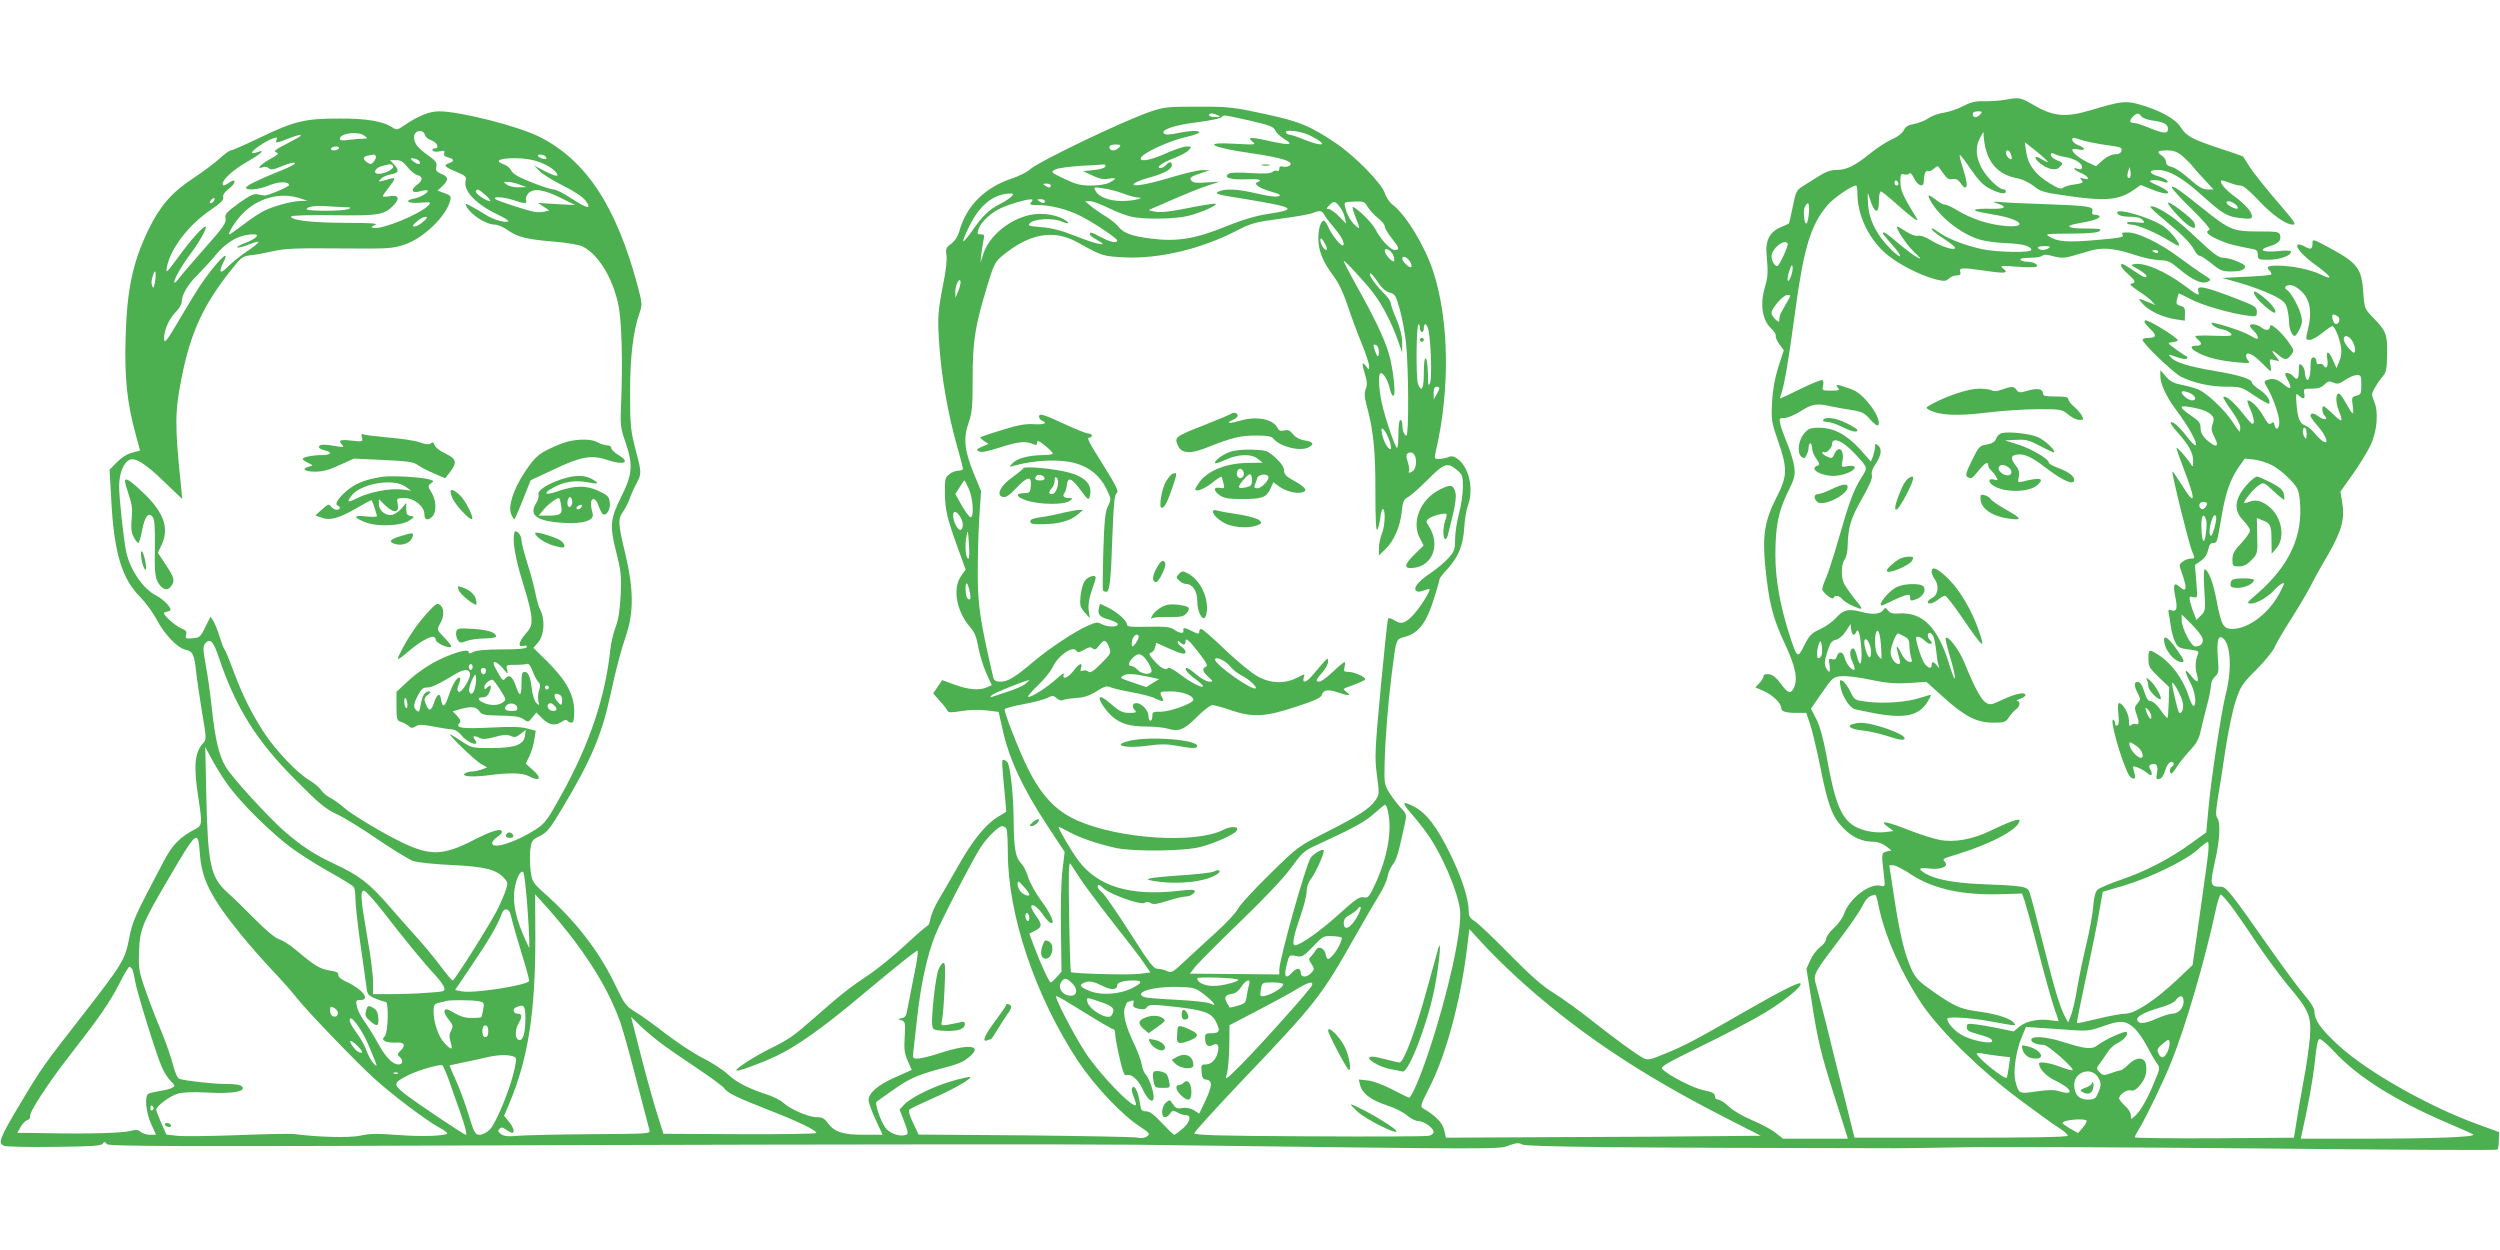 <?xml version="1.0" standalone="no"?>
<!DOCTYPE svg PUBLIC "-//W3C//DTD SVG 20010904//EN"
 "http://www.w3.org/TR/2001/REC-SVG-20010904/DTD/svg10.dtd">
<svg version="1.0" xmlns="http://www.w3.org/2000/svg"
 width="1280pt" height="640pt" viewBox="0 0 1280 640"
 preserveAspectRatio="xMidYMid meet">
<g transform="translate(0,640) scale(0.1,-0.1)"
fill="#4caf50" stroke="none">
<path d="M10265 5889 c-27 -5 -75 -8 -105 -7 -43 1 -67 -4 -108 -25 -28 -15
-73 -30 -99 -34 -26 -3 -62 -16 -80 -29 -18 -12 -52 -25 -74 -29 -30 -5 -43
-14 -52 -32 -7 -15 -31 -34 -62 -47 -28 -13 -77 -45 -110 -72 -78 -63 -120
-84 -171 -84 -30 0 -56 -9 -92 -32 -28 -18 -66 -42 -84 -53 -30 -19 -34 -28
-49 -103 -9 -45 -18 -84 -20 -86 -2 -2 -21 -11 -41 -19 -57 -24 -80 -68 -73
-142 8 -96 8 -107 -11 -174 -23 -83 -10 -162 34 -202 15 -14 26 -31 24 -38 -2
-7 6 -27 18 -43 l23 -31 -28 -86 c-18 -58 -29 -117 -32 -181 -5 -90 -3 -101
31 -199 49 -142 48 -178 -9 -289 -60 -118 -72 -194 -57 -351 19 -187 38 -264
99 -394 58 -123 70 -187 45 -234 -16 -28 -29 -22 -67 30 -21 28 -40 43 -58 45
-17 2 -27 -1 -27 -9 0 -7 -10 -23 -21 -36 l-22 -22 45 -20 c44 -19 88 -62 88
-86 0 -18 23 -25 80 -25 l48 0 21 -62 c11 -35 34 -131 51 -215 39 -197 61
-256 119 -314 47 -48 96 -69 157 -69 17 0 44 -10 60 -22 l28 -22 -25 -6 c-26
-7 -27 -10 -13 -123 6 -57 6 -58 -17 -52 -58 14 -161 -66 -188 -145 -6 -19
-29 -51 -51 -71 -22 -20 -40 -45 -40 -56 0 -11 -14 -30 -31 -42 -17 -13 -40
-43 -50 -67 l-20 -44 26 -162 c31 -204 50 -280 118 -493 30 -93 57 -180 61
-192 l7 -23 -166 0 -166 0 -37 29 c-20 17 -75 46 -122 66 -48 20 -101 51 -120
71 -20 19 -44 34 -53 34 -10 0 -17 8 -17 18 0 14 -13 21 -58 30 -53 11 -174
73 -211 108 -12 11 18 29 200 118 118 57 264 134 324 170 105 64 196 138 183
151 -8 8 -111 -44 -298 -152 -231 -133 -296 -168 -393 -207 -73 -31 -91 -35
-110 -25 -39 20 -148 100 -267 194 -63 50 -150 113 -194 140 -57 35 -118 88
-225 197 -80 82 -161 158 -178 170 -25 15 -33 27 -33 49 0 66 -34 172 -95 297
-68 139 -122 210 -187 243 -61 31 -63 22 -10 -39 27 -31 65 -79 84 -107 71
-101 151 -287 163 -382 13 -95 -59 -424 -156 -716 -45 -137 -92 -247 -105
-247 -3 0 -41 19 -84 41 -45 24 -99 44 -126 47 l-47 5 7 -29 c10 -42 56 -77
136 -103 39 -12 86 -36 104 -52 19 -16 45 -29 58 -29 29 0 78 -35 78 -56 0 -7
-10 -16 -23 -19 -13 -4 -289 -5 -613 -3 -464 2 -589 6 -589 16 0 6 104 121
230 254 393 412 418 444 590 748 48 85 105 182 125 215 21 33 41 76 44 96 4
21 16 49 28 64 19 25 26 49 60 203 11 52 10 54 -19 85 -17 18 -43 52 -59 77
-26 42 -27 52 -25 140 2 121 17 312 36 465 25 192 20 181 71 195 67 19 108 73
144 189 17 52 30 99 30 104 0 6 18 30 41 54 56 61 80 120 86 211 2 42 11 94
19 115 30 81 7 190 -50 235 -22 17 -33 19 -52 11 -14 -5 -36 -9 -49 -9 -21 0
-22 2 -14 38 74 316 69 671 -13 922 -42 130 -141 292 -208 342 -15 11 -32 37
-39 57 -14 50 -153 192 -253 259 -131 88 -183 110 -365 149 -156 34 -180 37
-338 37 -160 0 -175 -2 -249 -27 -141 -49 -570 -255 -612 -294 -15 -14 -55
-34 -88 -45 -144 -47 -239 -142 -275 -274 -7 -25 -22 -48 -41 -62 -27 -20 -29
-27 -24 -60 3 -21 -3 -80 -15 -137 -30 -154 -32 -180 -21 -332 11 -157 44
-343 90 -507 17 -58 30 -111 30 -116 0 -6 -11 -10 -24 -10 -13 0 -34 -8 -47
-19 -20 -16 -22 -26 -21 -97 1 -87 11 -127 68 -285 l38 -105 -23 -33 c-45 -63
-25 -180 46 -262 23 -25 33 -51 42 -103 7 -38 25 -97 40 -131 l29 -63 -25 -11
c-38 -17 -92 -13 -164 13 l-65 24 -23 -34 -23 -34 34 -39 c20 -21 37 -44 39
-50 4 -10 19 -10 69 -2 39 7 91 8 129 4 l64 -8 18 -80 c34 -159 104 -309 235
-508 l85 -129 -11 -92 c-7 -52 -10 -184 -8 -306 l3 -215 -24 -27 c-14 -16 -28
-28 -31 -28 -8 0 -49 88 -85 183 l-25 67 30 15 c36 19 37 31 5 75 -14 19 -25
40 -25 47 0 22 33 -1 61 -41 13 -20 30 -38 38 -41 26 -10 1 48 -50 116 -27 37
-56 90 -65 118 -8 28 -24 59 -35 70 -29 27 -38 79 -39 211 0 130 -17 289 -32
307 -6 7 -15 13 -21 13 -9 0 -8 -16 10 -205 l5 -61 -47 -29 c-63 -40 -129
-123 -205 -259 -35 -61 -78 -136 -96 -166 -18 -30 -36 -72 -40 -92 -3 -21 -10
-38 -15 -38 -4 0 -54 -43 -111 -96 -57 -53 -143 -124 -193 -157 -93 -62 -144
-102 -280 -222 -101 -89 -124 -105 -216 -151 -85 -42 -179 -102 -179 -114 0
-10 111 30 200 71 106 49 244 147 445 316 183 153 258 212 281 226 7 4 1 -47
-17 -131 -15 -75 -30 -154 -34 -174 -4 -27 -11 -38 -28 -41 -22 -4 -22 -5 -1
-11 19 -7 20 -13 16 -85 -4 -63 -1 -86 16 -123 l20 -46 -83 -37 c-90 -40 -137
-80 -138 -117 0 -12 16 -58 36 -100 l36 -78 -95 0 c-109 0 -151 14 -185 59
-18 25 -30 31 -58 31 -42 0 -135 41 -171 74 -14 13 -50 31 -80 41 -98 32 -158
62 -204 105 -25 23 -82 60 -128 83 -46 23 -130 79 -188 123 -58 45 -128 96
-157 113 -48 29 -56 41 -98 128 -82 174 -200 329 -356 469 -71 63 -74 68 -82
123 -4 31 -5 79 -2 108 6 49 9 53 48 72 37 18 53 37 119 148 144 241 199 371
242 569 34 156 52 222 84 319 37 114 36 233 -7 412 -37 154 -38 176 -11 213
11 16 27 46 34 67 7 21 23 56 35 78 27 50 26 56 -6 178 -24 93 -27 118 -27
287 0 187 16 315 49 410 14 39 13 48 -10 135 -109 408 -263 643 -502 764 -109
55 -408 131 -514 131 -51 0 -107 -23 -181 -73 -31 -22 -39 -23 -55 -12 -48 34
-136 49 -278 48 -175 0 -228 -13 -405 -98 -74 -36 -141 -65 -148 -65 -7 0 -33
-19 -58 -42 -26 -24 -88 -70 -138 -103 -106 -70 -167 -140 -225 -259 -82 -169
-111 -308 -118 -556 -6 -204 8 -335 51 -491 l23 -86 -41 -11 c-25 -6 -56 -26
-78 -49 l-37 -38 9 -160 c14 -266 54 -398 149 -493 26 -26 63 -77 82 -112 41
-79 108 -148 150 -157 36 -7 44 -24 54 -118 4 -39 18 -131 30 -205 22 -131 23
-136 5 -155 -43 -47 -50 -115 -25 -275 21 -139 21 -147 -17 -166 -77 -40 -115
-79 -160 -164 -153 -291 -159 -304 -177 -396 -21 -109 -35 -130 -236 -389
-198 -254 -211 -271 -318 -450 -110 -184 -120 -209 -85 -222 12 -4 129 -7 258
-5 187 2 237 5 246 16 8 12 11 12 20 -1 8 -13 275 -14 2389 -6 1309 4 2605 5
2880 2 1892 -24 1860 -24 1910 -4 39 14 51 15 70 5 22 -12 506 -17 1905 -19
41 0 203 2 360 5 157 3 833 0 1503 -6 670 -7 1221 -10 1224 -6 3 3 7 25 7 48
l1 42 -105 38 c-252 91 -569 270 -716 405 -92 85 -124 129 -124 175 0 14 -20
48 -51 83 -28 33 -103 134 -167 225 -215 307 -234 330 -262 330 -54 0 -56 9
-30 127 26 112 30 203 12 226 -8 10 -7 37 3 98 8 46 26 159 39 250 14 91 37
203 52 248 25 76 33 89 106 162 44 44 86 96 95 117 8 20 46 84 83 142 37 58
81 132 98 165 16 33 57 107 91 164 70 122 88 185 73 268 l-9 56 63 89 c35 49
75 115 90 146 35 73 43 171 20 226 -15 37 -15 40 6 75 11 20 30 46 40 57 15
17 19 38 20 110 2 102 -5 119 -70 186 -45 47 -46 48 -52 130 -8 125 -29 152
-182 234 -75 40 -78 41 -78 20 0 -33 -8 -36 -40 -18 -16 9 -32 13 -36 9 -13
-12 30 -60 96 -107 78 -56 90 -79 23 -46 -52 26 -148 46 -225 46 -49 0 -57 -7
-36 -28 6 -6 9 -14 6 -18 -4 -3 -61 -8 -128 -11 l-122 -6 95 -27 c52 -15 124
-42 161 -60 57 -28 67 -38 76 -69 5 -20 10 -51 10 -69 0 -35 15 -72 29 -72 5
0 16 16 25 35 14 29 15 42 6 76 -12 43 -51 112 -70 124 -19 12 -10 25 16 25
16 0 39 -13 59 -33 43 -43 53 -104 33 -188 -14 -59 -14 -59 8 -59 12 0 41 16
64 35 23 19 46 35 51 35 13 0 37 -58 45 -107 4 -24 1 -51 -9 -73 l-14 -35 -16
36 c-23 54 -39 59 -31 10 6 -39 -6 -56 -21 -30 -4 6 -13 8 -21 5 -9 -3 -14 2
-14 14 0 11 -7 20 -15 20 -11 0 -15 -12 -15 -47 0 -54 -13 -86 -24 -58 -3 9
-6 25 -6 35 0 9 -7 23 -15 30 -13 11 -15 7 -15 -29 0 -43 -9 -51 -30 -26 -12
14 -40 21 -40 10 0 -4 7 -20 16 -36 21 -41 11 -47 -26 -15 -32 26 -54 31 -84
20 -15 -6 -15 -10 2 -38 29 -49 62 -143 62 -176 0 -36 -16 -48 -24 -18 -4 18
-8 20 -17 11 -10 -10 -19 -2 -41 37 -25 44 -61 80 -80 80 -4 0 2 -19 12 -42
20 -45 26 -78 12 -78 -4 0 -27 25 -50 55 -43 55 -88 93 -98 82 -3 -3 15 -33
40 -67 25 -34 46 -73 46 -86 0 -13 -1 -24 -3 -24 -2 0 -18 22 -35 48 -40 62
-132 149 -177 168 -20 8 -59 19 -87 24 -39 8 -59 18 -79 43 l-28 32 0 -30 c-1
-39 31 -107 78 -170 68 -90 120 -185 101 -185 -5 0 -25 21 -45 47 -37 48 -72
79 -81 70 -3 -3 10 -22 29 -44 61 -67 87 -113 86 -152 0 -32 -2 -34 -12 -17
-18 29 -69 87 -73 83 -2 -2 14 -48 35 -103 67 -172 63 -203 -10 -84 -24 38
-45 68 -46 66 -6 -6 84 -371 101 -410 15 -35 14 -36 -7 -36 -12 0 -31 -7 -42
-16 -19 -14 -19 -16 -2 -63 27 -76 22 -98 -15 -64 -27 24 -33 9 -21 -50 13
-62 8 -80 -19 -72 -15 6 -18 3 -14 -17 3 -13 7 -43 11 -67 3 -25 13 -59 21
-77 14 -28 21 -33 70 -39 47 -6 54 -9 48 -23 -14 -33 -16 -69 -6 -105 13 -46
1 -47 -32 -4 -33 41 -33 22 -1 -39 24 -46 33 -108 17 -118 -5 -3 -16 18 -25
47 -29 91 -90 174 -162 218 -42 26 -45 25 -45 -24 0 -40 5 -48 53 -94 l53 -51
-2 -77 c-2 -42 -4 -79 -6 -81 -3 -2 -19 16 -36 41 -18 26 -40 45 -50 45 -13 0
-22 13 -33 47 -9 31 -20 49 -31 51 -23 4 -23 -19 -2 -59 14 -28 14 -32 -2 -50
-15 -17 -16 -24 -6 -53 16 -43 15 -59 -2 -53 -7 3 -19 0 -25 -6 -8 -8 -11 -2
-11 25 0 34 -31 88 -51 88 -5 0 -7 -23 -3 -54 4 -35 3 -56 -5 -60 -6 -4 -11
-1 -11 8 0 8 -4 17 -9 21 -23 13 36 -198 76 -278 14 -28 41 -32 34 -6 -2 8 -6
22 -8 32 -5 15 -2 16 23 7 16 -6 37 -19 47 -27 22 -21 32 -11 17 16 -9 17 -8
22 4 27 26 10 37 -5 30 -43 -6 -30 -4 -35 12 -31 12 2 22 18 30 43 6 23 18 41
27 43 18 4 23 -13 7 -23 -12 -7 -14 -35 -2 -35 4 0 16 15 27 33 10 17 40 55
65 82 37 39 49 62 58 105 7 30 21 88 32 129 11 41 20 87 20 101 0 15 9 35 21
46 19 17 20 26 14 99 -6 87 3 118 28 96 39 -32 45 -164 12 -289 -21 -83 -74
-427 -87 -575 l-12 -129 -75 -54 c-108 -79 -229 -142 -355 -186 -60 -20 -116
-44 -126 -53 -12 -11 -19 -38 -23 -88 -3 -39 -19 -126 -35 -192 -16 -66 -37
-167 -47 -225 -9 -58 -24 -121 -32 -140 l-14 -35 -16 29 c-27 52 -53 138 -113
376 -32 129 -63 247 -69 262 -11 30 -29 33 -261 42 -129 6 -221 24 -271 53
-42 25 -36 33 19 26 59 -7 100 10 81 33 -15 18 -19 15 71 43 175 55 310 129
310 171 0 12 -54 -8 -148 -53 -92 -45 -187 -62 -262 -47 -30 6 -101 28 -157
50 -117 46 -155 52 -108 17 l30 -22 -40 -5 c-54 -7 -120 6 -162 31 -68 42
-100 123 -143 368 -15 79 -32 143 -50 178 l-28 55 57 82 c55 79 58 81 101 84
25 2 92 -6 150 -19 83 -17 124 -20 194 -16 l89 6 90 -81 c109 -98 169 -128
253 -128 56 0 63 2 80 28 9 15 26 33 36 40 21 15 24 42 6 43 -7 0 -1 5 15 11
15 5 27 14 27 19 0 18 -49 8 -114 -22 -62 -29 -68 -30 -90 -15 -24 15 -59 82
-110 207 -26 64 -87 142 -94 121 -2 -6 8 -48 22 -94 14 -46 26 -95 25 -109 0
-13 -10 10 -23 51 -61 207 -139 288 -267 279 -28 -2 -42 2 -52 15 -10 14 -16
16 -21 7 -16 -25 -53 -30 -111 -15 -72 19 -96 13 -136 -31 -18 -19 -54 -45
-81 -57 -43 -19 -54 -31 -80 -82 -35 -70 -36 -69 -78 60 -46 145 -70 279 -70
400 0 149 15 224 62 321 36 72 40 88 35 130 -3 26 -19 80 -35 118 -16 39 -33
85 -37 103 -6 30 -5 32 22 32 15 0 53 16 83 35 57 37 83 41 152 25 24 -5 72
-14 107 -19 55 -9 67 -15 96 -48 18 -21 36 -35 40 -31 15 14 -8 68 -52 119
-35 41 -58 58 -97 71 -63 22 -72 22 -56 3 11 -13 6 -15 -35 -15 -45 0 -47 1
-41 24 3 14 2 27 -3 30 -5 3 -54 -17 -110 -44 -56 -28 -104 -50 -106 -50 -3 0
0 11 5 24 15 41 38 172 70 412 45 335 80 452 168 555 30 35 123 99 145 99 4 0
7 -19 7 -42 0 -104 52 -219 134 -296 59 -56 180 -120 269 -143 41 -10 50 -9
66 5 9 9 28 16 40 16 16 0 21 4 18 15 -10 25 8 26 119 10 110 -17 133 -14 99
11 -18 14 -10 15 78 8 64 -4 97 -3 97 4 0 12 -24 22 -55 22 -13 0 -27 5 -30
10 -4 6 14 10 47 10 30 0 59 5 64 10 8 8 25 7 57 -2 38 -10 56 -10 95 1 26 8
70 20 97 28 62 18 127 11 225 -22 41 -14 98 -26 125 -27 44 -1 56 -6 101 -44
69 -58 117 -80 146 -67 22 10 21 11 -20 37 -24 15 -80 55 -125 88 -97 73 -211
128 -263 128 -29 0 -34 -3 -26 -13 9 -11 -16 -16 -136 -26 -147 -13 -199 -9
-242 19 -20 13 -16 13 127 14 83 1 126 5 134 14 10 10 -4 12 -75 12 -89 0
-109 13 -38 26 69 11 112 25 112 34 0 6 -10 10 -21 10 -16 0 -20 5 -16 19 6
24 -22 28 -248 36 -88 3 -185 7 -215 10 -50 4 -52 3 -22 -7 53 -18 37 -29 -38
-27 -72 2 -102 -6 -59 -15 13 -3 53 -11 89 -17 129 -22 167 -66 48 -56 -85 7
-171 35 -247 80 -29 18 -58 31 -63 29 -6 -1 -25 9 -43 23 -41 31 -49 32 -34 3
43 -83 155 -174 253 -204 28 -9 90 -17 138 -19 83 -3 128 -15 128 -35 0 -15
-175 -12 -250 4 -84 18 -169 50 -215 81 -20 14 -38 25 -41 25 -14 0 13 -24 62
-55 30 -19 54 -39 54 -44 0 -16 -70 6 -121 37 -30 19 -56 28 -69 25 -12 -3
-35 5 -60 21 -22 14 -42 26 -45 26 -15 0 44 -91 84 -129 38 -36 41 -41 16 -28
-16 8 -59 41 -95 71 -59 51 -80 64 -80 51 0 -2 20 -27 45 -55 61 -68 57 -86
-4 -26 -72 71 -113 152 -117 235 -3 59 -2 62 7 31 25 -83 49 -93 49 -21 0 28
4 51 10 51 5 0 42 -30 82 -66 40 -36 82 -70 92 -76 18 -10 18 -8 -2 23 -59 97
-72 126 -72 168 0 38 2 43 20 38 11 -3 23 0 27 5 3 6 13 -4 22 -23 20 -42 51
-52 51 -16 0 35 10 58 22 51 5 -3 18 2 29 12 10 9 21 15 22 13 2 -2 14 -19 27
-37 18 -26 28 -33 47 -29 18 3 28 -2 40 -19 8 -13 19 -24 24 -24 14 0 11 29
-11 99 -11 35 -19 66 -16 68 2 2 28 -31 57 -74 41 -59 65 -84 99 -100 47 -24
80 -30 80 -13 0 6 -5 10 -11 10 -23 0 -82 56 -110 104 -33 59 -37 112 -12 159
l18 32 2 -30 c12 -123 68 -190 177 -209 21 -4 56 -21 78 -38 33 -28 53 -34
161 -49 202 -30 274 -25 349 27 l39 27 52 -21 c93 -39 124 -23 35 18 -44 19
-49 24 -30 27 13 3 37 0 53 -6 23 -8 30 -8 26 2 -2 6 -21 17 -42 23 -53 14
-57 34 -8 34 58 0 127 -40 228 -131 105 -95 129 -109 201 -116 44 -5 54 -3 54
9 0 23 -34 62 -90 103 -47 34 -77 71 -67 81 2 2 20 -3 40 -11 20 -8 46 -15 58
-15 15 0 47 -27 96 -79 66 -71 137 -121 172 -121 20 0 13 11 -94 135 -55 65
-113 138 -129 164 -16 25 -30 48 -31 49 -2 2 -54 21 -117 41 -146 49 -173 63
-203 110 -27 43 -109 88 -214 117 -67 19 -92 16 -246 -30 -126 -38 -190 -33
-287 23 -75 43 -75 44 -153 30z m-125 -74 c-7 -8 -19 -15 -26 -15 -8 0 -14 7
-14 15 0 10 10 15 26 15 22 0 25 -2 14 -15z m-3905 -5 c17 -7 15 -9 -12 -9
-18 -1 -33 4 -33 9 0 12 17 12 45 0z m4729 -6 c7 -8 32 -18 56 -21 58 -7 80
-19 80 -43 0 -26 -21 -25 -95 5 -33 14 -67 25 -76 25 -25 0 -29 10 -11 30 21
23 32 24 46 4z m-4567 -21 c103 -24 124 -31 132 -51 6 -12 28 -33 48 -45 51
-30 27 -32 -83 -8 -93 21 -112 19 -79 -6 18 -14 10 -15 -93 -9 -175 10 -124
-19 88 -49 158 -23 221 -44 191 -64 -7 -5 -22 -6 -32 -4 -13 4 -19 0 -19 -11
0 -10 -5 -14 -10 -11 -6 4 -17 1 -25 -5 -11 -9 -43 -10 -112 -6 -62 4 -104 3
-113 -4 -28 -19 10 -31 88 -28 66 3 91 -3 60 -15 -23 -8 10 -31 70 -48 45 -13
53 -18 38 -24 -11 -5 -56 1 -110 14 -101 24 -166 27 -199 9 -19 -10 -3 -15
113 -33 283 -46 300 -56 144 -80 -60 -9 -130 -29 -216 -64 -160 -65 -255 -80
-389 -62 -98 13 -137 27 -166 64 -10 12 -38 35 -63 50 -25 15 -58 38 -75 52
l-30 25 26 0 c14 0 57 -16 95 -35 39 -19 90 -39 115 -44 66 -16 227 -13 294 4
72 19 154 56 138 62 -6 2 -69 -8 -139 -22 -89 -18 -140 -24 -168 -19 -39 7
-40 7 -16 17 14 6 66 28 115 50 50 22 122 51 160 64 l70 23 -67 -4 c-50 -4
-69 -2 -78 9 -13 15 -5 21 65 44 l30 9 -36 1 c-20 1 -89 -15 -152 -34 -132
-40 -219 -55 -200 -35 6 7 41 21 78 31 77 21 115 43 115 64 0 19 -14 19 -30 0
-7 -8 -19 -15 -27 -15 -30 0 7 27 67 50 32 12 66 30 76 41 16 18 16 19 -11 19
-15 0 -62 -16 -105 -35 -72 -33 -130 -45 -130 -27 0 24 142 91 242 113 32 7
58 17 58 21 0 11 -45 10 -112 -4 -41 -8 -61 -9 -69 -1 -18 18 54 43 171 57 62
8 117 19 123 25 14 14 4 15 144 -16z m-4222 -72 c3 -11 16 -23 28 -27 35 -11
51 -44 21 -44 -8 0 -12 -5 -9 -11 4 -6 19 -7 36 -4 23 5 28 4 23 -9 -4 -10 2
-17 20 -22 31 -7 34 -20 6 -29 -32 -10 -24 -20 35 -44 48 -20 54 -26 49 -46
-13 -52 52 -120 165 -174 34 -16 58 -32 54 -34 -16 -10 -83 10 -121 36 -20 13
-52 32 -70 41 -32 16 -33 16 -24 -1 24 -44 101 -93 146 -93 14 0 45 -13 68
-30 51 -35 97 -46 243 -58 63 -5 124 -16 140 -25 80 -42 151 -158 181 -297 17
-79 23 -291 14 -510 -5 -107 -3 -121 24 -199 38 -111 34 -161 -24 -276 -56
-113 -59 -148 -25 -281 24 -94 27 -120 23 -218 -4 -79 -11 -127 -26 -166 -11
-30 -24 -82 -27 -115 -26 -246 -107 -486 -252 -747 -71 -129 -83 -144 -132
-176 -102 -65 -221 -103 -221 -69 0 8 11 22 25 31 14 9 25 21 25 26 0 22 -49
8 -143 -40 -155 -80 -222 -83 -363 -16 -101 48 -261 144 -303 181 -20 18 -51
40 -68 49 -18 9 -40 27 -49 41 -9 13 -35 35 -58 49 -62 36 -170 149 -231 240
-66 101 -112 193 -160 321 -20 55 -41 105 -46 111 -5 6 -16 36 -25 65 -9 30
-23 65 -31 78 l-15 24 -27 -54 c-24 -50 -29 -54 -65 -57 -35 -3 -38 -1 -33 18
4 16 -1 23 -21 31 -36 14 -106 78 -90 83 7 3 19 6 26 8 20 5 -23 55 -67 78
-68 34 -135 132 -155 225 -13 63 -36 273 -36 335 0 67 23 124 55 136 29 12 81
-21 174 -111 l94 -90 -6 64 c-33 317 -32 383 4 563 46 228 111 369 255 549 48
61 57 67 96 72 24 2 76 12 117 21 60 14 121 16 340 14 251 -2 270 -1 333 20
96 32 213 145 233 225 6 22 2 27 -29 38 l-36 13 25 23 c33 31 32 48 -6 63 -25
11 -29 17 -25 36 5 20 -2 30 -44 60 -53 38 -70 60 -70 93 0 33 45 42 55 12z
m4535 -6 c93 -47 70 -61 -32 -20 -34 14 -67 25 -74 25 -7 0 -16 5 -19 10 -13
20 76 10 125 -15z m-4844 0 c18 -14 18 -14 -7 -15 -14 0 -47 -3 -73 -6 -32 -5
-46 -3 -46 5 0 29 93 41 126 16z m-326 0 c0 -3 -33 -21 -72 -41 -59 -30 -69
-38 -54 -44 17 -6 11 -11 -32 -35 -48 -26 -74 -55 -36 -41 9 4 23 1 30 -5 11
-9 23 -8 52 4 53 22 82 30 82 20 0 -4 -33 -21 -73 -37 -115 -46 -177 -77 -177
-87 0 -16 66 -10 118 12 48 20 102 21 102 1 0 -8 -108 -54 -125 -53 -5 0 -21
3 -35 6 -20 5 -41 -5 -98 -46 -64 -47 -72 -56 -67 -78 4 -22 -12 -45 -106
-151 -61 -69 -120 -138 -131 -153 -11 -16 -22 -26 -25 -24 -8 8 38 89 82 147
46 60 90 140 77 140 -14 0 -77 -71 -142 -160 -56 -77 -62 -82 -56 -50 17 95
109 216 224 295 52 35 68 51 65 65 -3 12 6 26 26 41 39 29 44 60 6 35 -28 -18
-35 -20 -35 -7 0 23 57 74 126 113 72 41 99 67 49 48 -14 -5 -25 -6 -25 -1 0
11 67 57 104 71 24 9 27 8 22 -5 -7 -19 -1 -19 59 5 53 20 65 23 65 15z m9240
-47 c77 -10 87 -13 82 -30 -3 -12 -14 -18 -33 -18 -17 0 -42 -12 -63 -30 l-34
-31 -39 18 c-42 19 -83 51 -83 66 0 5 14 6 30 2 17 -4 30 -3 30 2 0 5 -13 14
-30 20 -16 6 -30 18 -30 27 0 13 4 14 41 1 23 -8 81 -20 129 -27z m-295 -87
c-3 -2 -16 4 -31 13 -37 25 -45 9 -9 -20 39 -31 81 -40 100 -20 20 20 20 22
-15 36 -16 7 -30 19 -30 27 0 10 5 11 18 5 9 -5 35 -13 57 -16 49 -9 85 -31
85 -52 0 -11 -6 -13 -20 -9 -34 11 -22 -5 15 -21 39 -16 49 -40 13 -28 -20 6
-21 5 -10 -8 10 -13 6 -16 -34 -22 -26 -3 -53 -11 -61 -17 -10 -9 -26 -4 -71
24 -71 43 -110 96 -118 161 l-7 48 61 -48 c33 -27 59 -51 57 -53z m-4755 74
c-7 -8 -21 -15 -31 -15 -11 0 -19 7 -19 15 0 10 10 15 31 15 27 0 30 -2 19
-15z m-3995 -5 c-3 -5 -15 -10 -26 -10 -11 0 -17 5 -14 10 3 6 15 10 26 10 11
0 17 -4 14 -10z m8559 -26 c11 -27 7 -37 -9 -24 -16 14 -20 40 -6 40 5 0 12
-7 15 -16z m878 -11 c18 -16 42 -39 53 -53 11 -14 39 -46 64 -72 l44 -48 -31
0 c-24 0 -46 13 -92 54 -34 30 -74 58 -90 61 -21 5 -30 13 -30 26 0 10 -9 24
-20 31 -31 20 -24 28 24 28 34 0 53 -7 78 -27z m-9248 -2 c3 -4 -1 -17 -9 -27
-11 -15 -18 -17 -31 -8 -27 16 -28 32 -2 37 13 2 26 5 30 6 4 0 9 -3 12 -8z
m873 -8 c3 -7 -3 -9 -17 -6 -29 8 -37 25 -9 21 12 -1 24 -8 26 -15z m-663 -9
c17 -6 22 -24 8 -24 -5 0 -17 7 -28 15 -19 15 -8 20 20 9z m629 -14 c30 -11
64 -31 77 -45 31 -33 10 -33 -55 1 l-50 26 28 -28 c15 -16 69 -49 119 -74 58
-29 100 -57 116 -77 35 -47 10 -43 -74 12 -37 25 -78 45 -90 45 -12 0 -64 17
-114 37 -65 26 -95 43 -102 59 -6 13 -24 28 -40 33 -48 17 -22 31 57 31 50 0
92 -7 128 -20z m-677 -25 c15 -19 37 -38 50 -41 31 -8 30 -28 -3 -52 -34 -25
-23 -44 19 -31 17 5 34 6 37 4 8 -9 -33 -34 -66 -41 -57 -11 -37 -27 27 -22
56 4 59 3 44 -13 -40 -44 -239 -126 -282 -116 -14 3 -13 6 8 15 19 8 -15 11
-152 11 -173 1 -278 13 -278 32 0 6 84 9 218 7 236 -3 260 1 311 55 30 33 19
51 -25 42 -19 -3 -34 -3 -34 1 0 3 14 23 30 44 36 45 37 53 8 45 -67 -19 -64
-19 -49 -2 7 9 28 19 47 23 45 8 51 20 23 50 l-22 24 31 0 c24 0 37 -8 58 -35z
m-73 3 c4 -14 -43 -38 -74 -38 -31 0 -21 29 14 39 45 13 55 13 60 -1z m3647 2
c0 -10 -25 -18 -80 -23 l-35 -3 49 -23 c35 -17 57 -21 82 -16 42 7 43 0 4 -20
-17 -9 -55 -15 -94 -15 -53 0 -77 6 -136 34 -69 33 -71 35 -48 48 13 7 71 15
133 19 61 3 113 6 118 7 4 1 7 -2 7 -8z m5246 -58 c-12 -11 -18 7 -10 30 l8
23 4 -23 c2 -13 1 -26 -2 -30z m-1186 -33 c0 -5 -4 -9 -10 -9 -5 0 -10 7 -10
16 0 8 5 12 10 9 6 -3 10 -10 10 -16z m-7060 -4 l35 -13 -41 -1 c-22 -1 -49 6
-60 14 -18 14 -18 14 6 14 14 0 41 -7 60 -14z m2720 -5 c0 -13 -11 -13 -30 0
-12 8 -11 10 8 10 12 0 22 -4 22 -10z m368 -40 c29 -11 62 -20 75 -21 49 -1
-18 -18 -76 -18 -65 -1 -122 20 -138 52 -11 19 -9 20 37 13 27 -3 73 -15 102
-26z m-3261 -10 c18 -16 28 -30 22 -30 -20 0 -79 41 -73 51 8 14 13 12 51 -21z
m386 -14 l72 -36 -95 5 -95 6 28 -19 29 -19 -26 -7 c-14 -3 -38 -4 -53 0 -51
11 -188 56 -197 65 -16 15 48 10 94 -6 55 -19 71 -19 63 0 -3 9 3 25 13 36 26
27 78 19 167 -25z m2306 8 c-7 -8 -34 -26 -60 -39 -56 -29 -91 -63 -143 -139
-22 -31 -42 -54 -44 -51 -3 3 11 38 32 79 52 106 122 162 205 165 20 1 22 -1
10 -15z m-3644 -9 l40 -13 -35 -1 c-48 -1 -142 -27 -189 -51 -22 -11 -69 -42
-105 -70 -36 -27 -68 -50 -71 -50 -12 0 29 67 64 103 78 83 196 115 296 82z
m-440 -14 c-3 -6 -11 -11 -17 -11 -6 0 -6 6 2 15 14 17 26 13 15 -4z m4185 -6
c-11 -13 -6 -15 37 -15 62 0 149 -22 216 -56 67 -34 187 -114 187 -125 0 -16
-35 -9 -82 16 -52 28 -58 29 -58 15 0 -5 17 -18 38 -29 68 -37 0 -24 -110 20
-74 29 -123 42 -176 46 -65 5 -72 8 -58 21 22 22 114 27 159 9 51 -22 47 -4
-5 19 -27 12 -65 19 -103 19 -119 0 -255 -96 -290 -204 l-15 -46 4 40 c2 22 8
55 11 73 7 28 5 32 -13 32 -19 0 -20 3 -11 30 13 35 66 84 117 106 45 20 120
42 146 43 15 1 16 -2 6 -14z m70 5 c0 -13 -11 -13 -30 0 -12 8 -11 10 8 10 12
0 22 -4 22 -10z m1511 -31 c10 -13 21 -37 25 -54 l6 -30 -37 38 c-20 20 -44
37 -53 37 -13 0 -12 3 4 19 23 24 32 22 55 -10z m142 1 c10 -16 33 -42 52 -56
19 -15 35 -34 35 -43 0 -9 16 -36 35 -60 40 -50 43 -61 16 -61 -22 0 -73 55
-100 108 -17 33 -98 112 -115 112 -3 0 3 -23 14 -50 25 -64 25 -68 -1 -44 -24
21 -43 57 -52 94 -6 25 -5 26 46 28 49 2 54 0 70 -28z m4441 15 c11 -8 16 -18
13 -22 -8 -8 -57 17 -57 29 0 13 23 9 44 -7z m-2182 -42 c-2 -27 -7 -52 -12
-56 -12 -13 -20 64 -9 84 17 32 24 21 21 -28z m-7497 26 c32 0 36 -2 20 -9
-27 -12 -215 -12 -215 -1 0 13 46 20 105 15 28 -2 68 -4 90 -5z m5015 -38 c5
-11 28 -40 49 -65 38 -44 58 -82 48 -92 -8 -9 -54 47 -73 87 -9 22 -21 39 -25
39 -17 0 -29 -40 -29 -92 0 -62 24 -121 79 -193 24 -32 50 -86 71 -150 18 -54
50 -142 72 -194 21 -52 38 -104 38 -115 -1 -21 -1 -21 -15 -2 -22 29 -24 16
-7 -38 12 -37 13 -55 5 -77 -9 -22 -7 -44 8 -99 32 -122 42 -229 41 -434 0
-124 3 -195 9 -189 5 5 12 33 16 61 3 28 10 49 14 46 14 -8 10 -88 -6 -127 -8
-20 -15 -53 -15 -74 l0 -37 34 33 c44 43 74 113 83 191 5 52 10 63 32 75 14 7
60 48 101 89 83 84 101 91 149 50 29 -24 31 -31 31 -87 0 -34 -9 -96 -20 -137
-11 -41 -20 -101 -20 -132 0 -50 -4 -62 -32 -93 -17 -20 -57 -54 -89 -76 -66
-44 -94 -78 -79 -93 7 -7 20 -7 40 1 17 6 30 9 30 7 0 -17 -48 -93 -82 -130
-43 -47 -65 -53 -102 -28 -13 8 -26 11 -29 7 -3 -5 -20 -165 -38 -357 -30
-323 -31 -356 -19 -446 13 -95 12 -99 -9 -129 -31 -43 -82 -76 -251 -162 -144
-73 -146 -74 -288 -214 -79 -77 -152 -156 -163 -177 -10 -20 -60 -74 -111
-120 -50 -45 -122 -112 -160 -147 -63 -60 -70 -63 -93 -53 -14 7 -36 12 -49
12 -20 0 -43 31 -141 185 -65 102 -129 194 -141 204 -13 11 -24 24 -24 30 0
16 8 14 31 -8 33 -30 189 -86 208 -74 11 7 22 7 33 -1 13 -8 34 -5 86 12 38
12 80 22 94 22 26 0 56 24 41 33 -4 2 -39 1 -78 -4 -247 -28 -412 21 -513 154
-34 45 -102 160 -102 173 0 2 24 -9 53 -25 56 -31 147 -62 242 -83 91 -19 354
-16 433 6 72 19 166 61 182 81 20 24 -25 28 -67 6 -142 -72 -533 -47 -747 48
-108 47 -184 127 -253 266 -46 92 -125 294 -119 304 3 5 47 17 98 26 51 9 105
24 121 32 26 13 31 13 47 -2 10 -9 24 -14 30 -10 7 4 37 9 67 11 41 2 69 11
106 34 43 27 54 30 76 20 14 -5 63 -17 109 -25 46 -8 97 -21 114 -30 41 -20
51 -19 38 4 -15 30 -14 31 45 31 58 0 115 -21 115 -43 0 -18 -119 -61 -167
-61 -39 1 -43 -2 -43 -23 0 -12 -4 -23 -10 -23 -5 0 -10 11 -10 25 0 28 -35
65 -62 65 -21 0 -24 -20 -6 -38 9 -9 3 -12 -29 -12 -34 0 -50 7 -88 40 -42 37
-65 49 -65 35 0 -18 34 -66 64 -93 44 -38 91 -52 180 -52 38 0 86 -5 106 -11
56 -17 84 -5 149 61 33 33 68 60 78 60 11 0 53 -12 94 -26 112 -38 177 -35
333 17 94 30 130 47 133 60 7 27 34 31 83 14 52 -18 71 -19 48 -1 -10 7 -18
15 -18 18 0 3 25 13 55 23 30 11 55 23 55 27 0 13 -57 38 -86 38 -23 0 -25 3
-20 25 4 14 3 25 0 25 -4 0 -31 -22 -60 -50 -29 -27 -60 -50 -68 -50 -22 0
-20 8 14 47 17 18 30 44 30 56 -1 24 3 27 -84 -75 -28 -33 -50 -37 -41 -7 7
20 7 20 -36 -2 -62 -31 -134 -29 -200 8 -29 15 -103 76 -165 135 -62 60 -118
108 -124 108 -5 0 -10 -7 -10 -15 0 -13 -6 -12 -40 5 -37 19 -44 18 -41 -2 2
-14 -24 -9 -48 9 -20 13 -45 16 -133 14 -87 -2 -108 0 -108 11 0 20 -47 62
-96 87 l-42 20 -5 -20 c-9 -34 2 -48 50 -61 24 -7 45 -17 46 -23 3 -16 -50
-17 -79 -2 -25 13 -32 12 -73 -6 -65 -28 -196 -115 -275 -181 -98 -83 -135
-106 -172 -106 -27 0 -35 5 -39 23 -67 290 -78 364 -79 522 0 88 3 221 8 295
l9 136 -37 89 c-48 118 -55 181 -27 260 18 51 21 82 21 230 0 189 12 265 75
472 29 98 41 123 68 146 144 122 270 146 396 75 126 -70 127 -70 245 -76 173
-7 384 43 564 135 79 41 99 46 227 63 77 10 151 23 165 29 37 15 48 13 60 -8z
m-4613 -36 c-15 -14 -36 -25 -45 -25 -13 1 -11 6 11 25 15 14 36 25 45 25 13
-1 11 -6 -11 -25z m-856 -79 c-6 -7 -33 -22 -58 -31 -26 -10 -43 -20 -37 -22
6 -2 35 5 63 17 64 25 58 12 -19 -40 -33 -22 -75 -57 -95 -77 -38 -40 -48 -27
-20 27 41 79 -43 -7 -122 -125 -22 -33 -68 -108 -102 -167 -65 -112 -81 -132
-81 -101 0 42 24 98 56 131 19 19 34 44 34 54 0 38 31 92 83 142 28 29 69 73
90 99 55 68 122 106 191 107 23 0 26 -3 17 -14z m5474 -36 c9 -16 11 -30 6
-30 -11 0 -31 32 -31 49 0 19 9 12 25 -19z m2368 3 c2 -5 -8 -34 -23 -66 -26
-53 -29 -56 -44 -42 -9 9 -16 28 -16 41 0 41 67 94 83 67z m1337 -23 c-20 -13
-47 -13 -55 0 -4 6 9 10 32 10 28 0 34 -3 23 -10z m-3355 -41 c4 -11 5 -23 2
-26 -8 -8 -47 35 -47 52 0 23 37 1 45 -26z m3915 21 c0 -5 -7 -7 -15 -4 -8 4
-15 8 -15 10 0 2 7 4 15 4 8 0 15 -4 15 -10z m-3829 -52 c6 -11 8 -22 5 -25
-8 -9 -46 27 -46 43 0 19 28 6 41 -18z m-183 -167 c44 -60 89 -149 118 -231
l23 -65 0 50 c0 34 -9 72 -29 120 -17 38 -30 77 -30 85 0 9 -18 34 -41 55 -40
40 -77 95 -62 95 5 0 22 -21 38 -45 20 -30 40 -48 60 -53 27 -7 32 -15 51 -83
12 -41 27 -120 33 -177 13 -122 15 -472 2 -472 -11 0 -21 25 -21 56 0 13 -4
24 -10 24 -6 0 -10 -29 -10 -68 0 -38 -3 -72 -6 -75 -8 -8 -61 147 -80 233
-16 76 -18 150 -4 150 14 0 37 -40 45 -77 4 -18 11 -36 17 -39 18 -11 2 141
-23 221 -23 76 -72 179 -168 350 -33 60 -61 113 -61 118 0 11 119 -118 158
-172z m2132 94 c-17 -44 -25 -20 -9 27 10 31 15 37 17 22 2 -11 -2 -33 -8 -49z
m-8376 -26 c-6 -33 -9 -39 -14 -24 -7 19 -6 25 5 61 10 31 16 7 9 -37z m4112
-50 l-14 -34 -1 28 c-1 35 21 81 27 56 1 -9 -4 -32 -12 -50z m4247 -50 c-10
-18 -24 -41 -30 -53 -7 -11 -13 -30 -13 -40 0 -18 -1 -18 -20 -1 -11 10 -20
25 -20 33 0 23 60 92 81 92 19 0 19 -1 2 -31z m2816 -78 c17 -11 7 -45 -12
-39 -13 5 -23 48 -10 48 4 0 14 -4 22 -9z m-4699 -61 c0 -11 5 -20 10 -20 6 0
10 9 10 20 0 32 17 23 24 -12 13 -65 18 -243 8 -268 -9 -21 -11 -13 -11 47 -1
39 -5 75 -11 78 -6 4 -10 -23 -10 -74 0 -83 -12 -104 -30 -56 -11 30 -9 305 3
305 4 0 7 -9 7 -20z m4778 -73 c7 -15 12 -35 10 -44 -3 -14 -8 -12 -31 12 -15
16 -27 38 -27 48 0 28 32 17 48 -16z m-4988 -51 c-1 -33 -11 -24 -24 21 -6 18
-4 22 8 17 10 -4 16 -18 16 -38z m5030 -166 c0 -45 -2 -50 -25 -56 -24 -6 -25
-9 -19 -53 8 -53 0 -49 -36 17 -14 26 -30 47 -35 47 -17 0 -17 -45 -1 -86 25
-62 19 -66 -27 -21 -23 23 -46 42 -50 42 -11 0 -8 -35 5 -48 22 -22 -2 -26
-31 -4 -27 19 -41 20 -41 1 0 -4 18 -29 40 -54 43 -50 57 -98 20 -72 -10 7
-29 26 -41 41 -12 15 -32 32 -45 37 -30 11 -40 36 -46 112 -4 53 -3 56 12 42
24 -22 33 -18 28 10 -5 24 -3 25 38 25 31 0 50 6 65 21 18 18 25 19 46 10 20
-9 30 -7 61 14 20 14 47 25 59 25 21 0 23 -5 23 -50z m-4720 -17 c-1 -5 -7
-19 -15 -33 l-14 -25 -1 33 c0 22 5 32 15 32 8 0 15 -3 15 -7z m3858 -35 c17
-15 15 -28 -5 -28 -18 0 -53 28 -53 42 0 11 39 1 58 -14z m20 -69 c27 -5 59
-19 70 -29 18 -17 19 -24 11 -50 -9 -25 -7 -37 10 -70 26 -50 8 -55 -41 -12
-22 21 -31 38 -31 60 0 26 -8 37 -49 64 -71 49 -64 58 30 37z m-4134 -165 c8
-24 11 -44 6 -44 -14 0 -37 41 -44 79 -5 28 -4 32 8 22 8 -7 21 -32 30 -57z
m4696 34 c0 -25 -3 -29 -10 -18 -13 20 -13 50 0 50 6 0 10 -15 10 -32z m-4560
-142 c0 -18 -5 -37 -12 -44 -14 -14 -32 -16 -24 -4 3 5 0 26 -6 46 -10 31 -9
39 2 46 21 13 40 -8 40 -44z m4381 -17 c23 -11 64 -43 90 -70 43 -45 48 -54
54 -111 18 -178 -51 -332 -215 -475 -59 -51 -60 -53 -32 -53 28 0 93 39 121
74 8 9 23 22 33 27 17 9 16 4 -7 -41 -54 -107 -161 -190 -245 -190 -46 0 -57
18 -80 140 -18 95 -39 152 -60 165 -7 4 -8 -29 -4 -103 7 -105 6 -110 -17
-133 l-23 -23 -13 33 c-8 18 -16 46 -20 61 -5 26 -3 28 17 23 22 -6 22 -5 15
79 l-7 85 31 22 c20 14 32 34 37 56 4 25 12 35 25 35 20 0 20 -3 44 139 20
118 44 186 85 246 l33 47 48 -5 c26 -3 67 -16 90 -28z m-6671 -121 c23 -50 28
-152 8 -146 -7 3 -27 30 -45 62 l-32 57 22 34 c12 19 23 35 25 35 2 0 12 -19
22 -42z m6340 -75 c0 -17 -19 -35 -29 -29 -18 12 -12 36 9 36 11 0 20 -3 20
-7z m-6386 -65 c19 -27 21 -65 4 -71 -14 -4 -38 43 -38 74 0 25 15 24 34 -3z
m6424 -60 c-12 -40 -17 -49 -23 -35 -10 24 15 111 28 98 7 -7 5 -28 -5 -63z
m-43 41 c4 -11 3 -44 -1 -72 -8 -64 -22 -40 -23 41 -1 52 12 70 24 31z m-6333
-147 c2 -28 0 -52 -4 -52 -13 0 -19 60 -11 107 8 50 10 43 15 -55z m4 -226 c5
-31 4 -38 -7 -34 -9 3 -15 21 -15 47 -2 51 11 43 22 -13z m6311 -235 c6 -24
-9 -41 -38 -41 -20 0 -69 95 -69 135 l0 29 50 -49 c28 -28 54 -61 57 -74z
m-1787 19 c5 0 10 6 13 13 10 28 22 -10 27 -84 5 -83 -7 -103 -23 -36 -5 20
-13 37 -18 37 -19 0 -21 -33 -5 -67 9 -20 14 -38 11 -41 -10 -10 -44 30 -50
59 -8 34 -31 38 -40 9 -5 -15 -12 -19 -25 -15 -17 5 -18 2 -13 -29 6 -41 -1
-46 -18 -15 -9 17 -8 34 6 79 15 48 22 59 44 64 15 3 36 20 51 43 l25 38 3
-27 c2 -16 7 -28 12 -28z m134 -2 c3 -13 7 -47 8 -76 3 -52 3 -53 -14 -31 -12
14 -18 39 -18 75 0 54 15 74 24 32z m127 -7 c19 -9 25 -20 25 -44 0 -18 4 -45
8 -60 8 -25 6 -29 -10 -25 -11 1 -26 18 -36 36 -21 44 -33 54 -24 22 3 -14 9
-35 12 -47 4 -13 2 -23 -4 -23 -20 0 -42 32 -42 60 0 30 30 103 39 97 3 -1 18
-8 32 -16z m147 2 c5 -10 12 -43 15 -73 3 -30 8 -64 12 -75 6 -19 6 -19 -8 -2
-17 21 -27 22 -27 2 0 -20 -13 -19 -34 4 -14 16 -45 106 -46 134 0 14 24 7 47
-15 23 -22 47 -18 25 4 -14 14 -16 38 -2 38 5 0 13 -8 18 -17z m-4068 -5 c-1
-15 -28 -53 -34 -47 -2 2 -2 16 1 32 5 26 33 39 33 15z m315 -89 c33 -43 40
-59 29 -63 -21 -8 -17 -24 12 -51 27 -25 27 -25 5 -25 -13 0 -41 16 -64 35
-22 19 -45 35 -50 35 -18 0 1 -26 41 -55 22 -16 41 -33 41 -37 2 -15 -57 14
-114 57 -37 28 -62 41 -66 34 -9 -15 -40 3 -74 43 -22 26 -25 34 -12 36 8 2
18 14 21 27 l6 24 53 -24 c76 -34 97 -39 97 -23 0 7 -9 19 -20 26 -11 7 -20
18 -20 24 0 9 3 9 12 0 17 -17 28 -15 28 4 0 23 20 5 75 -67z m3435 13 c0 -19
-4 -31 -10 -27 -13 8 -31 76 -23 88 10 17 33 -25 33 -61z m-8460 -27 c87 -259
193 -429 400 -635 112 -113 146 -141 203 -168 38 -17 132 -75 210 -129 78 -53
160 -103 182 -111 23 -8 109 -17 200 -21 170 -8 228 -23 268 -69 17 -18 18
-25 7 -59 -7 -21 -26 -65 -42 -98 -37 -74 -220 -364 -230 -365 -5 0 -32 33
-62 73 -30 40 -83 105 -118 143 -34 38 -100 112 -145 164 -101 117 -153 157
-279 216 -106 50 -165 88 -258 168 -80 70 -271 278 -300 329 -35 59 -54 140
-71 297 -8 74 -22 176 -32 227 -14 77 -14 94 -3 108 25 30 43 12 70 -70z
m4558 53 c12 -32 11 -34 -40 -85 -39 -40 -55 -50 -65 -42 -7 6 -20 9 -29 5
-12 -4 -14 -1 -9 14 10 31 -10 24 -39 -15 -29 -37 -60 -48 -49 -17 4 9 -14 -1
-38 -24 -49 -45 -137 -100 -145 -91 -3 3 20 29 50 58 31 29 66 72 77 96 29 59
103 109 120 81 6 -10 15 -9 39 5 24 14 34 16 45 7 10 -9 17 -5 32 14 24 34 36
32 51 -6z m3648 -44 c-3 -8 -11 -14 -17 -14 -11 0 -5 64 9 85 9 12 15 -52 8
-71z m-3446 -39 c12 -19 19 -39 15 -45 -10 -17 -51 -11 -70 10 -10 11 -24 20
-32 20 -20 0 -16 20 10 45 27 26 47 19 77 -30z m383 13 c12 -6 30 -22 40 -35
11 -13 35 -32 55 -42 37 -19 79 -57 71 -65 -15 -15 -206 119 -208 147 -1 10
17 9 42 -5z m-388 -82 l60 -13 -33 -20 -33 -21 -62 21 c-74 25 -75 26 -57 37
20 13 52 11 125 -4z m-623 -36 c-13 -11 -52 -28 -85 -39 -34 -11 -71 -23 -82
-27 -17 -6 -18 -5 -7 7 10 10 161 72 192 77 3 1 -6 -7 -18 -18z m5924 -98 c4
-20 1 -38 -7 -48 -11 -13 -15 -5 -30 58 -10 40 -18 80 -18 88 0 24 48 -62 55
-98z m-163 -62 c8 -32 -10 -23 -22 11 -9 26 -9 29 3 20 8 -7 16 -21 19 -31z
m-72 -161 c27 -19 40 -59 20 -59 -16 0 -49 34 -56 58 -8 27 -1 28 36 1z
m-9776 -195 c66 -94 232 -257 335 -331 48 -34 135 -89 195 -122 60 -33 112
-66 117 -73 4 -7 8 -35 8 -63 0 -27 11 -126 24 -220 14 -93 27 -193 31 -220 6
-48 8 -51 48 -68 23 -9 47 -17 52 -17 16 0 12 -154 -4 -174 -13 -15 -13 -19 0
-27 8 -5 32 -8 53 -7 46 3 56 -12 27 -41 -17 -17 -18 -21 -5 -32 20 -16 17
-39 -5 -39 -31 0 -66 36 -105 107 -20 37 -52 88 -70 113 -18 25 -36 60 -39 78
-6 29 -4 32 18 32 54 0 11 56 -73 94 -27 12 -41 25 -40 35 2 11 -9 17 -45 22
-49 8 -77 25 -173 106 -28 24 -66 48 -85 54 -21 7 -69 47 -124 103 -49 50
-112 111 -139 135 -88 79 -102 141 -110 506 l-5 240 33 -61 c18 -34 54 -93 81
-130z m5942 -141 c21 -98 -3 -231 -64 -365 -33 -71 -37 -77 -62 -72 -22 3 -42
-11 -126 -87 -95 -86 -198 -159 -225 -159 -17 0 -6 52 31 158 16 46 29 99 29
118 0 22 9 48 24 67 25 33 70 136 63 144 -9 8 -53 -19 -67 -40 -26 -42 -160
-519 -160 -572 l0 -24 -229 2 -229 2 30 38 c17 20 120 124 230 230 123 119
223 224 260 276 57 78 66 86 137 118 182 84 239 115 286 157 28 25 53 45 57
46 4 0 11 -17 15 -37z m-1953 -89 c3 -9 6 -61 6 -117 0 -321 141 -739 361
-1072 82 -123 220 -270 312 -331 54 -35 57 -39 40 -52 -12 -9 -30 -11 -53 -6
-19 3 -278 8 -576 11 l-541 4 -28 60 c-18 36 -25 63 -19 68 5 5 57 30 116 56
106 46 204 102 196 111 -3 2 -45 -7 -94 -21 -99 -29 -210 -84 -245 -121 l-23
-25 18 -47 c29 -75 29 -79 9 -84 -32 -8 -81 11 -101 40 -25 35 -54 124 -44
131 4 3 37 27 73 52 89 64 130 83 243 114 112 29 130 37 169 73 54 51 -20 56
-155 12 -50 -17 -103 -30 -119 -30 -26 0 -27 3 -23 33 2 17 11 97 20 177 18
167 51 320 93 424 30 74 196 395 234 451 34 50 90 105 108 105 9 0 20 -7 23
-16z m-4131 -121 c9 -134 55 -226 209 -416 44 -54 119 -140 167 -190 48 -51
102 -112 121 -137 45 -59 313 -338 404 -419 88 -79 255 -205 318 -240 26 -14
48 -29 48 -33 0 -14 -131 -19 -255 -9 -103 8 -143 7 -188 -3 -54 -13 -227 -8
-342 8 -16 2 -147 0 -289 -6 -143 -5 -283 -7 -312 -3 l-52 6 -26 58 c-14 32
-26 63 -26 69 0 19 70 71 112 83 28 7 80 9 151 5 124 -7 197 5 177 30 -9 10
-33 14 -81 14 -63 0 -204 15 -240 26 -10 3 -22 29 -33 71 -9 37 -37 117 -62
178 -26 60 -62 155 -81 210 -32 92 -34 108 -31 195 4 112 15 140 153 375 143
244 149 249 158 128z m10283 0 c-3 -32 -23 -174 -43 -316 l-37 -258 -76 -72
c-110 -105 -219 -177 -267 -177 -21 0 -85 -12 -142 -26 -57 -14 -105 -24 -107
-22 -2 2 17 98 42 213 25 116 56 266 68 334 l22 125 109 32 c132 39 315 128
376 183 24 22 48 40 53 41 4 0 5 -26 2 -57z m-5775 -132 c20 -31 94 -130 165
-221 72 -91 145 -186 162 -212 l32 -47 -57 -7 c-57 -7 -341 1 -350 9 -2 3 -7
133 -9 289 -4 232 -2 280 8 264 7 -10 29 -44 49 -75z m4258 19 c112 -72 263
-105 460 -98 l104 3 14 -40 c7 -22 39 -136 69 -253 30 -117 66 -246 79 -285
14 -40 25 -73 25 -75 0 -1 -18 1 -40 4 -59 10 -126 -4 -160 -32 l-30 -25 -72
15 c-40 8 -94 18 -120 21 -44 6 -48 4 -48 -14 0 -15 10 -23 43 -32 64 -17 87
-27 87 -39 0 -17 -88 -2 -145 25 -42 20 -85 65 -85 89 0 13 121 5 225 -14 130
-24 131 -24 115 -6 -18 22 -86 44 -173 56 -98 13 -125 24 -236 101 -80 56 -92
68 -116 120 -35 79 -60 185 -88 372 l-24 157 20 0 c12 0 55 -22 96 -50z
m-7090 -145 c6 -82 11 -168 11 -190 l0 -40 -21 45 c-43 96 -61 169 -57 234 4
63 32 127 47 110 5 -5 13 -76 20 -159z m2571 45 c0 -13 -32 -1 -47 18 -7 9
-13 25 -13 36 1 19 4 17 30 -12 17 -18 30 -37 30 -42z m-3309 -87 c108 -140
212 -267 265 -323 23 -25 45 -54 48 -66 6 -20 2 -21 -85 -27 -51 -4 -134 -7
-186 -7 l-93 0 0 63 c0 34 -13 139 -30 232 -33 191 -37 235 -16 235 7 0 51
-48 97 -107z m979 -148 c112 -150 185 -279 234 -413 14 -40 53 -177 85 -305
33 -127 63 -241 66 -252 6 -20 2 -20 -297 -22 -167 -1 -334 -5 -373 -8 -54 -5
-75 -3 -90 9 -15 11 -17 17 -8 26 9 10 17 9 34 -4 13 -9 27 -16 31 -16 16 0 7
29 -17 58 l-24 29 29 69 c94 224 131 465 131 837 l-1 228 66 -73 c36 -40 96
-113 134 -163z m6679 174 c30 -149 117 -345 222 -501 93 -137 298 -337 494
-484 88 -65 181 -133 207 -149 27 -17 46 -34 45 -40 -3 -7 -194 -10 -548 -10
l-544 0 -51 205 c-29 113 -70 279 -92 370 -23 91 -47 184 -54 208 -15 53 -13
57 120 232 51 67 104 144 117 170 21 42 33 53 66 59 4 0 12 -27 18 -60z m1803
4 c24 -32 83 -116 130 -188 48 -71 121 -170 162 -220 109 -129 120 -156 113
-264 -4 -48 -18 -150 -33 -226 -14 -77 -31 -174 -37 -215 l-12 -75 -408 -3
c-224 -1 -407 1 -407 5 0 5 10 24 22 43 38 63 128 249 167 348 73 182 172 522
226 775 9 42 21 77 25 77 5 0 28 -26 52 -57z m-4467 -45 c-35 -68 -75 -91 -75
-43 0 17 9 29 28 39 16 8 34 22 42 31 20 25 23 10 5 -27z m-4339 -7 c8 -36 38
-139 70 -243 15 -48 25 -90 23 -92 -23 -23 -285 -63 -342 -52 l-37 7 89 132
c86 127 129 201 150 259 13 34 39 28 47 -11z m2654 -12 c0 -11 -4 -17 -10 -14
-5 3 -10 15 -10 26 0 11 5 17 10 14 6 -3 10 -15 10 -26z m2549 -351 c289 -253
590 -453 1006 -666 l190 -97 -225 -2 c-124 -2 -486 -4 -806 -5 l-581 -3 -9 40
c-9 37 -41 71 -108 110 -15 9 -12 20 32 106 86 168 160 443 193 713 l12 99 85
-92 c47 -51 142 -142 211 -203z m-949 250 c0 -30 -51 -108 -71 -108 -4 0 -9
10 -11 21 -4 32 -36 49 -49 27 -5 -9 -17 -24 -25 -33 -15 -14 -14 -18 1 -41
16 -24 15 -27 -1 -45 -23 -25 -54 -25 -54 1 0 11 -6 20 -13 20 -8 0 -22 -9
-32 -20 -35 -39 -44 -18 -24 53 10 38 12 39 45 32 32 -6 38 -2 87 49 50 53 54
55 100 53 26 -1 47 -5 47 -9z m-6193 -160 c4 -7 10 -33 14 -58 9 -56 109 -379
137 -442 11 -26 32 -59 46 -73 24 -24 24 -25 6 -35 -11 -6 -39 -13 -63 -16
-25 -4 -50 -10 -57 -14 -21 -13 -13 -96 14 -155 l25 -55 -31 0 c-17 0 -39 7
-48 15 -12 11 -24 12 -51 5 -41 -11 -199 -16 -422 -12 l-158 2 16 29 c8 16 24
32 34 36 11 3 18 12 15 19 -7 18 92 170 205 315 147 188 204 270 252 365 24
47 47 86 51 86 4 0 10 -6 15 -12z m5662 -54 c8 -7 -56 -26 -106 -31 -53 -6
-103 13 -103 38 0 9 198 3 209 -7z m-852 -16 c39 -36 26 -76 -20 -64 -33 8
-50 41 -35 66 16 25 26 25 55 -2z m165 -19 c38 -19 68 -17 68 6 0 15 31 25 83
25 49 0 47 -13 -8 -40 -63 -31 -153 -37 -210 -16 -55 21 -64 33 -33 45 26 11
47 6 100 -20z m743 9 c-4 -13 -9 -39 -12 -59 -4 -32 -9 -38 -45 -48 -22 -7
-41 -11 -43 -9 -1 2 -8 14 -15 27 -14 26 -6 38 30 43 15 2 33 16 45 35 24 38
51 45 40 11z m175 3 c0 -24 -100 -74 -116 -59 -2 3 -1 19 2 36 6 31 8 32 60
32 30 0 54 -4 54 -9z m148 -5 c-4 -17 -279 -324 -377 -421 -68 -66 -70 -68
-60 -35 6 19 12 84 13 143 l1 108 140 73 c77 40 167 89 200 109 64 39 89 46
83 23z m-555 -46 c51 -39 73 -69 34 -48 -12 6 -88 15 -172 19 -82 4 -158 10
-167 14 -58 23 45 55 168 52 87 -2 93 -4 137 -37z m-687 -47 c172 -106 218
-133 226 -133 4 0 8 -12 8 -26 0 -14 10 -68 22 -120 17 -74 25 -94 36 -89 23
9 57 -20 80 -67 42 -91 78 -82 47 11 -9 27 -22 54 -29 60 -8 6 -16 28 -20 49
-3 20 -21 69 -39 107 -44 90 -60 156 -47 189 5 14 11 26 14 26 2 0 11 3 19 6
12 4 14 0 10 -14 -4 -16 2 -21 27 -27 23 -5 35 -3 43 9 11 14 25 14 145 1 146
-17 184 -30 207 -75 24 -47 20 -60 -20 -60 -30 0 -35 -3 -35 -22 0 -38 14 -52
38 -39 26 14 36 0 27 -37 -9 -38 -34 -62 -62 -62 -22 0 -24 -4 -21 -37 2 -31
7 -39 26 -41 31 -5 29 -33 -8 -111 l-30 -63 -26 17 c-18 11 -38 15 -60 12 -27
-5 -35 -1 -49 20 -16 24 -17 24 -36 7 -23 -21 -26 -74 -4 -74 8 0 20 8 26 19
11 16 15 17 38 5 14 -8 34 -14 44 -14 29 0 20 -36 -18 -69 -20 -17 -39 -31
-43 -31 -4 0 -32 27 -63 60 -40 43 -62 60 -81 60 -22 0 -26 5 -31 38 -8 57
-26 97 -38 85 -7 -7 -5 -22 5 -48 9 -21 14 -40 12 -43 -18 -17 -187 159 -259
269 -61 94 -162 289 -149 289 4 0 35 -16 68 -37z m5704 10 c0 -34 -26 -63 -58
-63 -13 0 -50 -12 -82 -26 -59 -26 -90 -29 -97 -7 -6 18 36 41 113 63 41 11
75 27 84 39 21 29 40 26 40 -6z m-5542 -4 c62 -21 74 -35 53 -68 -17 -27 -113
27 -124 70 -6 24 -5 24 71 -2z m-3189 5 c30 -6 31 -8 25 -43 -4 -20 -8 -38
-10 -39 -1 -2 -23 -4 -47 -4 -31 -1 -59 7 -90 25 -37 22 -46 24 -51 12 -3 -8
7 -28 21 -45 23 -28 24 -34 13 -56 -10 -18 -11 -32 -3 -59 13 -42 5 -44 -31
-6 -31 32 -56 105 -56 162 0 34 3 39 28 45 15 3 32 7 37 9 18 6 132 5 164 -1z
m-719 -58 c0 -18 -10 -25 -26 -19 -8 3 -14 16 -14 29 0 22 3 23 20 14 11 -6
20 -17 20 -24z m960 -30 c0 -78 -13 -118 -35 -110 -19 8 -19 51 0 84 20 35 18
50 -5 50 -22 0 -28 25 -7 33 40 17 47 9 47 -57z m-804 -135 c50 -119 50 -119
27 -96 -11 11 -28 41 -37 67 -9 26 -33 67 -52 92 -19 25 -34 53 -34 62 0 38
60 -40 96 -125z m1499 7 c33 -25 116 -82 185 -128 69 -46 131 -92 138 -102 18
-25 64 -47 232 -113 147 -57 240 -102 240 -116 0 -4 -176 -7 -391 -6 l-392 2
-28 88 c-16 48 -54 183 -84 299 l-54 212 47 -46 c26 -25 74 -65 107 -90z
m7538 82 c19 -16 49 -58 67 -92 18 -35 41 -75 52 -90 18 -26 18 -27 -11 -96
-34 -85 -71 -150 -100 -176 -21 -19 -21 -19 -21 3 0 13 -13 35 -30 49 -16 15
-30 32 -30 38 0 20 39 47 60 41 14 -4 27 4 45 25 29 34 38 63 33 104 -5 43
-48 45 -89 5 -17 -17 -36 -31 -42 -31 -7 -1 -29 -7 -50 -15 -35 -12 -40 -12
-57 5 -18 18 -18 20 6 52 13 18 31 44 40 58 9 14 30 32 47 40 33 16 56 45 45
56 -8 8 -110 -38 -146 -66 -31 -25 -62 -22 -182 16 -85 27 -160 32 -160 10 0
-14 28 -25 65 -26 23 -1 167 -130 145 -130 -8 0 -39 9 -68 20 -50 19 -102 26
-102 15 0 -27 37 -66 82 -87 86 -41 103 -80 24 -56 -28 9 -57 9 -119 0 -90
-13 -90 -14 -108 51 -13 49 3 159 33 229 l21 50 91 -6 c50 -3 123 -8 161 -11
58 -4 81 -1 135 18 91 34 122 33 163 -3z m-8423 -20 c0 -20 -5 -30 -15 -30
-10 0 -15 10 -15 30 0 20 5 30 15 30 10 0 15 -10 15 -30z m8600 -100 c-16 -38
-35 -44 -48 -15 -10 21 -7 27 21 51 28 23 32 25 35 10 2 -10 -2 -30 -8 -46z
m848 -1 c125 -136 322 -258 607 -379 55 -23 104 -45 108 -49 13 -13 -215 -21
-560 -21 l-323 0 5 23 c33 147 57 278 67 372 9 85 15 115 25 115 8 0 40 -28
71 -61z m-10113 21 c20 -21 24 -30 13 -30 -8 0 -22 8 -30 18 -42 48 -28 59 17
12z m8403 -47 l54 -6 -7 -51 c-4 -28 -9 -52 -10 -54 -10 -11 -142 94 -154 122
-2 5 11 6 30 2 19 -4 58 -9 87 -13z m-7612 -1 c20 -7 20 -9 8 -67 -19 -93 -94
-276 -125 -307 -15 -16 -38 -28 -53 -28 -23 0 -28 8 -57 103 -17 56 -46 135
-65 176 -19 41 -33 75 -32 76 2 0 32 7 68 15 36 7 90 19 120 26 61 14 104 15
136 6z m-326 -127 c15 -44 39 -111 53 -150 28 -80 40 -125 32 -125 -10 0 -260
168 -313 210 -61 49 -59 56 20 96 46 23 153 55 172 50 4 -1 21 -38 36 -81z
m8445 14 c15 -27 13 -43 -8 -86 -8 -18 -19 -23 -48 -23 -45 0 -69 27 -69 76 0
70 94 95 125 33z m-8708 25 c-3 -3 -12 -4 -19 -1 -8 3 -5 6 6 6 11 1 17 -2 13
-5z m-1252 -173 c3 -5 1 -12 -5 -16 -5 -3 -10 1 -10 9 0 18 6 21 15 7z m9898
-69 c3 -4 -6 -20 -19 -35 l-24 -28 -40 22 c-22 13 -40 26 -40 30 0 15 115 25
123 11z"/>
<path d="M6463 5553 c9 -2 25 -2 35 0 9 3 1 5 -18 5 -19 0 -27 -2 -17 -5z"/>
<path d="M1853 4160 c6 -22 5 -22 -54 -16 -59 7 -70 2 -46 -23 10 -11 5 -12
-28 -6 -63 11 -88 11 -92 -2 -2 -6 10 -14 26 -18 44 -9 38 -25 -8 -25 -48 0
-101 -10 -101 -20 0 -4 12 -13 28 -20 27 -13 27 -13 4 -19 -41 -11 -23 -26 31
-26 39 0 73 9 126 34 l73 33 151 -7 c123 -6 155 -10 176 -26 14 -10 52 -30 83
-43 l57 -25 26 33 c37 49 32 67 -25 94 -27 13 -52 32 -55 43 -5 15 -10 17 -19
9 -10 -7 -26 -6 -57 5 -23 9 -97 20 -162 25 -65 6 -124 13 -129 17 -7 4 -9 -2
-5 -17z"/>
<path d="M2870 4127 c-111 -46 -126 -59 -183 -144 -62 -94 -89 -183 -67 -222
6 -13 13 -21 15 -19 2 2 22 48 43 101 l39 98 119 56 c136 65 194 75 270 49 89
-30 126 -14 59 25 -19 12 -35 27 -35 35 0 8 -10 14 -22 14 -13 1 -34 7 -48 15
-38 22 -127 18 -190 -8z"/>
<path d="M1959 3959 c-77 -12 -125 -28 -167 -59 -49 -35 -83 -81 -64 -88 18
-6 15 -22 -4 -22 -9 0 -22 7 -29 16 -10 15 -15 14 -46 -14 l-34 -31 30 -11
c43 -17 90 -4 178 47 43 25 79 44 80 42 5 -7 27 -75 27 -82 0 -4 -25 -4 -57
-1 -67 8 -66 -6 1 -31 61 -23 180 -18 222 10 28 19 28 20 7 23 -18 3 -23 10
-23 35 l0 32 -23 -27 c-12 -14 -32 -29 -45 -33 -33 -10 -72 19 -72 52 l0 27
34 -33 c43 -41 72 -37 62 9 -5 29 -5 30 34 30 50 0 103 -42 103 -83 0 -30 17
-35 41 -11 22 22 20 83 -5 123 -19 31 -19 34 -3 46 16 11 16 13 -7 20 -37 12
-190 21 -240 14z m116 -50 l30 -21 -50 6 c-60 7 -166 -14 -225 -44 -49 -25
-56 -23 -33 9 45 64 214 95 278 50z"/>
<path d="M2901 3954 c-82 -22 -150 -62 -144 -85 3 -10 -2 -30 -11 -44 -41 -62
1 -94 139 -102 102 -7 161 13 149 49 -4 13 -8 34 -8 48 -1 35 25 32 37 -5 5
-16 15 -36 20 -44 18 -21 45 20 39 59 -4 28 -12 36 -59 57 -62 29 -119 28
-206 -2 -67 -23 -81 -14 -27 17 55 31 112 41 176 29 57 -11 65 -8 32 12 -36
23 -78 26 -137 11z m29 -124 c0 -22 -17 -35 -23 -18 -6 19 4 49 14 42 5 -3 9
-14 9 -24z m-57 -17 c8 -45 -2 -53 -66 -53 l-49 0 24 29 c21 27 65 60 79 61 4
0 9 -17 12 -37z m99 -15 c-6 -6 -15 -8 -19 -4 -4 4 -1 11 7 16 19 12 27 3 12
-12z"/>
<path d="M640 3937 c0 -8 9 -40 20 -73 16 -46 19 -72 14 -120 -4 -47 -2 -69
10 -93 9 -17 20 -31 24 -31 4 0 13 28 19 62 14 73 32 98 54 72 11 -14 13 -49
12 -157 -2 -110 0 -146 13 -173 20 -41 50 -53 69 -27 22 28 18 45 -26 111
l-41 62 18 37 c41 84 16 163 -82 260 -71 69 -104 92 -104 70z"/>
<path d="M2315 3853 c15 -38 92 -120 102 -110 9 10 -35 97 -63 122 -42 39 -58
34 -39 -12z"/>
<path d="M2630 3638 c1 -53 19 -135 58 -259 17 -53 32 -116 33 -141 2 -39 -2
-51 -29 -82 -37 -43 -43 -71 -11 -63 13 3 19 1 16 -6 -3 -8 -42 -12 -128 -12
-81 0 -132 -5 -146 -13 -17 -9 -23 -10 -23 -1 0 19 -69 1 -156 -41 -49 -24
-105 -62 -147 -100 l-67 -62 0 -73 c0 -68 2 -74 23 -81 12 -3 29 -13 39 -21
13 -12 20 -12 36 -2 17 11 33 10 87 0 36 -7 79 -14 95 -15 18 -1 36 -11 51
-29 21 -28 67 -53 77 -43 3 3 -1 12 -8 21 -15 18 1 21 29 5 13 -6 36 -4 75 7
43 12 62 13 81 5 19 -9 28 -7 50 10 l27 21 -4 -29 c-5 -47 -52 -64 -173 -64
-98 0 -101 1 -152 35 -29 19 -55 35 -58 35 -12 0 122 -129 154 -149 l35 -20
-28 -11 c-15 -5 -37 -10 -49 -10 -12 0 -28 -4 -35 -9 -26 -16 33 -21 114 -11
114 15 178 14 214 -5 54 -28 66 -10 21 30 l-39 35 19 40 c11 22 22 60 25 84
l7 45 -44 11 c-30 9 -86 10 -181 5 -149 -7 -187 -3 -167 21 10 12 7 19 -11 39
l-22 23 38 11 c57 16 81 13 98 -10 13 -19 25 -21 108 -23 71 -1 99 -5 118 -18
24 -17 25 -17 45 8 l21 26 31 -31 c34 -34 67 -39 100 -16 14 10 24 12 28 5 3
-5 13 -10 21 -10 10 0 14 14 14 58 0 83 -40 157 -134 251 l-75 74 25 29 c31
38 36 117 9 168 -7 14 -18 52 -24 84 -6 32 -24 100 -41 152 -16 52 -30 105
-30 117 0 23 -17 47 -32 47 -4 0 -8 -19 -8 -42z m-55 -660 c26 -32 27 -32 21
-7 -5 25 -4 25 42 25 26 0 53 2 61 5 8 2 18 -10 27 -35 8 -22 21 -47 29 -56
12 -13 13 -23 5 -44 -5 -15 -7 -39 -4 -54 6 -25 5 -26 -10 -11 -9 8 -19 39
-23 70 -7 63 -18 89 -38 89 -12 0 -15 -14 -15 -61 0 -67 -10 -70 -30 -8 -16
46 -35 59 -53 35 -10 -14 -16 -10 -40 34 -22 38 -25 50 -13 50 8 0 27 -15 41
-32z m-155 7 c0 -8 -4 -15 -10 -15 -5 0 -10 7 -10 15 0 8 5 15 10 15 6 0 10
-7 10 -15z m68 -22 c-4 -22 -22 -20 -26 1 -2 10 3 16 13 16 10 0 15 -7 13 -17z
m-82 -8 c9 -22 -45 -110 -59 -96 -7 7 -7 18 2 37 6 15 9 29 7 32 -12 12 -36
-24 -57 -85 -21 -64 -34 -72 -41 -23 -5 36 -21 28 -36 -19 -15 -44 -27 -45
-43 -3 -9 22 -7 30 11 44 16 13 18 18 7 18 -22 0 -35 -21 -43 -68 -5 -34 -9
-40 -20 -31 -19 16 -18 33 6 79 16 31 26 40 46 40 24 0 56 15 139 65 46 28 73
32 81 10z m26 -76 c-8 -34 -24 -42 -30 -16 -2 8 5 32 14 54 15 32 18 35 21 17
2 -12 0 -37 -5 -55z m129 -10 c31 -50 32 -52 14 -65 -23 -17 -65 -18 -100 -2
-31 14 -32 28 -2 28 16 0 26 9 34 30 12 31 6 39 -15 18 -9 -9 -12 -8 -12 5 0
14 24 36 41 37 4 0 22 -23 40 -51z m249 11 c0 -5 -4 -10 -10 -10 -5 0 -10 5
-10 10 0 6 5 10 10 10 6 0 10 -4 10 -10z m58 -39 c8 -4 12 -19 10 -32 -3 -22
-4 -22 -20 -5 -30 29 -22 58 10 37z m-782 -46 c1 -14 -2 -23 -7 -20 -5 4 -9
18 -9 32 0 32 12 23 16 -12z m562 -17 c3 -14 -3 -18 -26 -18 -35 0 -45 9 -30
27 15 19 52 12 56 -9z m190 10 c17 -17 15 -28 -7 -28 -19 0 -35 23 -24 34 9 9
18 7 31 -6z"/>
<path d="M2740 3671 c0 -19 52 -53 99 -66 43 -11 51 -11 51 1 0 7 -10 20 -22
28 -30 18 -128 47 -128 37z"/>
<path d="M2048 3654 c-54 -16 -61 -30 -22 -40 36 -9 75 6 85 34 10 26 4 27
-63 6z"/>
<path d="M724 3540 c4 -25 12 -49 18 -55 7 -7 8 4 3 35 -4 25 -12 50 -17 55
-7 7 -8 -4 -4 -35z"/>
<path d="M2349 3378 c7 -21 81 -81 90 -73 2 2 1 15 -3 28 -6 25 -34 49 -73 61
-21 7 -22 5 -14 -16z"/>
<path d="M2184 3258 c-50 -56 -97 -125 -133 -197 -25 -49 -19 -47 54 15 46 38
91 64 114 64 5 0 11 -8 13 -18 5 -19 78 -47 78 -31 0 5 -16 25 -35 45 -39 39
-40 40 -20 74 18 31 19 72 3 88 -18 18 -23 16 -74 -40z"/>
<path d="M2336 3166 c-5 -21 9 -56 24 -56 5 0 20 4 35 10 14 5 53 11 86 11 32
1 59 5 59 9 0 22 -40 35 -116 40 -76 5 -83 3 -88 -14z"/>
<path d="M2597 2134 c-13 -13 -7 -24 14 -24 11 0 19 5 17 12 -5 14 -22 21 -31
12z"/>
<path d="M6300 4280 c-8 -5 -67 -30 -131 -55 -150 -59 -156 -63 -140 -102 19
-47 64 -50 159 -11 122 48 162 58 243 58 59 0 80 -4 90 -17 35 -41 137 -66
180 -43 30 16 23 28 -21 35 -25 4 -47 16 -60 32 -15 19 -25 24 -44 19 -19 -5
-28 -1 -36 15 -25 45 -109 60 -195 34 -54 -16 -72 -12 -31 6 15 7 25 17 23 23
-5 14 -20 17 -37 6z"/>
<path d="M5320 4267 c0 -8 7 -17 15 -21 32 -12 12 -21 -41 -18 -42 3 -82 -4
-162 -29 -59 -18 -109 -35 -112 -37 -3 -2 5 -11 18 -20 l23 -15 -33 -14 c-28
-12 -31 -16 -16 -24 12 -7 45 0 114 22 91 29 125 32 167 14 12 -5 17 -3 17 9
0 13 9 10 40 -15 22 -18 40 -36 40 -41 0 -4 -21 -8 -47 -8 -75 -1 -133 -16
-157 -40 -20 -21 -20 -22 -1 -16 113 32 244 37 325 13 71 -21 122 -64 155
-130 25 -52 25 -54 8 -88 -14 -27 -19 -73 -24 -229 -3 -107 -4 -198 -2 -202 2
-5 10 -8 17 -8 18 0 24 60 32 300 6 151 10 197 21 205 12 9 0 34 -66 140 -82
130 -89 145 -71 145 6 0 10 5 10 10 0 6 -8 10 -17 10 -9 0 -60 20 -112 44
-121 56 -141 62 -141 43z"/>
<path d="M6297 4086 c-39 -14 -77 -43 -77 -57 0 -4 24 3 53 16 65 31 135 33
168 5 l24 -19 -70 -1 c-113 0 -212 -39 -255 -100 -11 -15 -20 -31 -20 -34 0
-17 42 -2 84 30 25 21 48 35 50 33 2 -2 6 -17 10 -33 7 -26 5 -28 -18 -24 -35
7 -34 -16 1 -39 20 -14 47 -18 108 -18 107 0 127 7 148 50 l17 36 28 -21 c34
-25 88 -39 119 -31 31 8 17 27 -43 60 -39 21 -49 32 -50 52 0 17 -14 38 -43
65 -42 37 -47 39 -120 42 -47 1 -91 -3 -114 -12z m70 -102 c8 -21 -13 -42 -28
-27 -13 13 -5 43 11 43 6 0 13 -7 17 -16z m43 -44 c0 -24 -5 -30 -31 -35 -43
-10 -46 -1 -13 38 33 39 44 38 44 -3z m84 21 c9 -14 -34 -61 -56 -61 -15 0
-18 4 -13 18 4 9 10 25 12 35 6 18 47 24 57 8z"/>
<path d="M5239 4002 c-2 -5 -27 -25 -56 -46 -61 -43 -84 -91 -50 -100 17 -4
33 6 69 44 59 62 80 65 76 13 -3 -34 -6 -37 -33 -38 -49 0 -44 -19 10 -37 64
-22 193 -24 221 -3 19 14 19 14 -2 15 -26 0 -36 10 -25 24 5 6 11 24 13 40 5
46 22 41 69 -21 41 -55 43 -56 49 -33 16 64 -31 107 -140 128 -87 17 -197 25
-201 14z m109 -49 c2 -8 -6 -13 -22 -13 -25 0 -33 10 -19 24 10 10 36 3 41
-11z m67 -43 c-4 -17 -13 -34 -21 -37 -23 -9 -29 5 -11 25 10 10 17 29 17 42
0 18 3 21 11 13 7 -7 8 -24 4 -43z"/>
<path d="M6003 3974 c-7 -3 -21 -20 -32 -37 -23 -38 -40 -137 -23 -137 15 0
29 28 57 111 23 67 23 73 -2 63z"/>
<path d="M7369 3892 c-97 -50 -143 -164 -100 -246 l20 -39 -44 -43 c-59 -57
-60 -79 -4 -71 97 13 134 121 74 214 -15 23 -15 26 2 39 19 14 81 30 89 22 2
-3 0 -17 -6 -32 -13 -35 -13 -96 0 -96 5 0 12 12 15 28 4 15 15 61 25 102 10
41 16 87 13 102 -9 47 -25 51 -84 20z"/>
<path d="M5440 3774 c-30 -8 -80 -18 -110 -22 -39 -5 -55 -11 -55 -22 0 -12
14 -15 65 -14 82 1 142 18 177 49 l28 24 -25 0 c-14 -1 -50 -8 -80 -15z"/>
<path d="M6210 3781 c0 -21 47 -59 86 -70 49 -14 105 -14 140 -1 25 10 26 12
12 26 -9 9 -54 22 -104 30 -49 7 -99 16 -111 20 -15 4 -23 2 -23 -5z"/>
<path d="M5921 3490 c-22 -39 -23 -70 -2 -70 15 0 53 79 47 96 -9 23 -21 16
-45 -26z"/>
<path d="M6036 3461 c-15 -16 -15 -19 2 -34 10 -10 26 -17 35 -17 33 0 57 -37
57 -88 0 -53 26 -104 41 -81 5 8 9 28 9 44 0 75 -42 150 -100 180 -25 13 -29
12 -44 -4z"/>
<path d="M5553 3424 c-9 -14 -18 -49 -21 -78 -4 -46 -1 -56 22 -82 l26 -29 -6
40 c-3 27 1 59 15 99 12 33 21 63 21 68 0 19 -41 6 -57 -18z"/>
<path d="M5975 3303 c-30 -8 -65 -34 -76 -56 -8 -14 -8 -18 1 -12 6 4 44 7 84
6 61 -1 76 2 91 19 11 13 15 24 9 30 -11 11 -83 20 -109 13z"/>
<path d="M5783 2607 c-95 -22 -24 -41 94 -25 62 9 97 9 146 0 78 -15 107 -15
107 -2 0 33 -243 52 -347 27z"/>
<path d="M6217 1938 c-10 -5 -82 -14 -160 -19 -78 -5 -153 -12 -167 -16 -22
-5 -19 -7 20 -14 122 -20 265 -4 323 36 23 16 8 27 -16 13z"/>
<path d="M7270 4660 c0 -5 5 -10 10 -10 6 0 10 5 10 10 0 6 -4 10 -10 10 -5 0
-10 -4 -10 -10z"/>
<path d="M11513 3928 c-72 -77 -81 -139 -28 -192 19 -20 35 -43 35 -52 0 -9
-20 -39 -45 -65 -36 -38 -45 -55 -45 -84 0 -33 2 -35 33 -35 24 0 42 9 65 33
31 32 31 33 29 123 l-2 92 24 -10 c46 -17 51 -27 51 -102 l1 -71 24 28 c46 52
29 157 -34 210 -40 33 -69 41 -104 28 -15 -6 -27 -8 -27 -4 0 12 52 74 76 89
24 16 26 15 75 -31 28 -26 52 -45 54 -44 2 2 1 16 -2 30 -4 20 -19 34 -65 58
-34 17 -66 31 -72 31 -7 0 -26 -15 -43 -32z"/>
<path d="M11433 3433 c-7 -2 -13 -13 -13 -24 0 -15 7 -19 38 -19 37 0 82 22
82 41 0 9 -85 11 -107 2z"/>
<path d="M1874 1223 c-6 -21 -2 -31 20 -50 37 -32 46 -29 43 15 -1 25 -9 41
-22 49 -29 18 -34 16 -41 -14z"/>
<path d="M4805 1436 c-15 -36 -38 -244 -32 -286 4 -23 8 -25 65 -28 66 -3 102
9 102 35 0 12 -6 14 -27 8 -16 -3 -43 -9 -62 -12 -33 -5 -34 -5 -28 23 4 16
10 89 13 162 5 100 4 132 -5 132 -7 0 -18 -15 -26 -34z"/>
<path d="M5150 1252 c0 -4 -25 -40 -55 -80 -55 -74 -70 -110 -39 -98 9 3 17 6
19 6 2 0 17 24 35 53 17 28 40 64 51 79 12 14 18 31 15 37 -8 12 -26 15 -26 3z"/>
<path d="M845 640 c3 -5 13 -10 21 -10 8 0 12 5 9 10 -3 6 -13 10 -21 10 -8 0
-12 -4 -9 -10z"/>
<path d="M6050 1205 c0 -14 6 -25 13 -25 21 0 27 11 16 31 -14 27 -29 23 -29
-6z"/>
<path d="M5864 1190 c-37 -14 -39 -31 -10 -57 l27 -23 45 32 c41 29 44 33 28
45 -20 15 -59 16 -90 3z"/>
<path d="M6029 1133 c0 -10 -2 -30 -3 -45 -2 -33 15 -36 69 -14 42 18 44 31 8
49 -53 27 -73 30 -74 10z"/>
<path d="M5889 1061 c15 -28 58 -48 71 -35 16 16 -11 43 -49 50 -32 7 -33 6
-22 -15z"/>
<path d="M6025 988 c-11 -6 -22 -12 -24 -14 -2 -2 7 -12 20 -23 30 -25 89 -28
89 -5 0 47 -40 67 -85 42z"/>
<path d="M5906 911 c-4 -6 -4 -26 0 -46 6 -33 8 -35 46 -35 40 0 40 0 34 32
-3 18 -10 36 -14 39 -14 14 -60 21 -66 10z"/>
<path d="M6061 857 c-6 -6 -17 -12 -23 -12 -22 0 -19 -25 6 -50 37 -37 56 -33
56 14 0 44 -19 68 -39 48z"/>
<path d="M10355 1028 c9 -31 33 -48 67 -48 56 0 22 49 -45 64 -26 6 -28 5 -22
-16z"/>
<path d="M10710 853 c0 -6 -15 -16 -32 -22 -26 -9 -30 -14 -18 -21 27 -17 49
-11 56 15 4 14 4 29 0 32 -3 4 -6 2 -6 -4z"/>
<path d="M11120 5440 c0 -6 46 -57 103 -112 60 -59 97 -102 90 -105 -25 -9
-12 -24 40 -48 45 -21 79 -31 185 -51 16 -3 22 -11 22 -29 0 -24 3 -25 55 -25
56 0 115 21 115 41 0 7 -24 8 -69 3 -78 -7 -102 7 -42 25 46 13 62 30 55 57
-5 17 -14 19 -112 19 -130 0 -146 7 -287 120 -117 94 -155 120 -155 105z"/>
<path d="M11100 5361 c0 -12 69 -89 101 -112 34 -24 44 -21 34 10 -6 20 -135
118 -135 102z"/>
<path d="M11010 5341 c0 -5 34 -36 76 -71 90 -74 130 -115 150 -152 8 -16 20
-28 27 -28 7 0 34 -18 61 -40 43 -35 54 -40 101 -40 34 0 57 5 65 15 10 13 6
18 -31 35 -24 11 -58 20 -74 20 -25 0 -51 19 -135 98 -101 95 -153 134 -212
160 -16 6 -28 8 -28 3z"/>
<path d="M10840 5312 c0 -14 26 -22 75 -22 27 0 47 -6 56 -17 13 -15 10 -16
-33 -11 -27 3 -48 2 -48 -3 0 -5 10 -9 23 -9 30 -1 123 -40 187 -79 29 -18 54
-31 56 -29 9 9 -39 70 -76 97 -60 44 -240 98 -240 73z"/>
<path d="M10860 5039 c0 -6 16 -25 35 -42 39 -34 43 -44 18 -49 -12 -2 -2 -13
33 -36 28 -18 60 -42 70 -53 l19 -21 -39 16 c-52 22 -54 21 -22 -13 33 -35
103 -67 166 -76 l46 -7 1 35 c1 29 -3 36 -23 41 -21 6 -23 11 -18 34 4 15 8
28 9 29 1 2 27 -11 58 -27 56 -31 204 -74 294 -86 47 -6 48 -5 48 20 0 24 -9
30 -100 65 -165 64 -210 74 -200 41 9 -29 0 -25 -68 26 -99 74 -204 120 -257
112 -23 -3 -22 -5 18 -27 23 -14 42 -28 42 -33 0 -14 -14 -9 -67 27 -57 38
-63 40 -63 24z"/>
<path d="M11540 4905 c0 -17 23 -45 64 -79 35 -29 46 -33 46 -20 0 9 -16 32
-36 50 -36 35 -74 59 -74 49z"/>
<path d="M10980 4752 c0 -5 13 -21 30 -37 34 -32 31 -45 -11 -45 -16 0 -29 -4
-29 -10 0 -18 156 -168 197 -189 65 -32 149 -51 233 -51 73 0 77 -1 143 -46
38 -25 71 -43 74 -41 12 13 -11 47 -47 71 -22 14 -40 31 -40 37 0 18 -66 39
-187 59 -136 23 -204 44 -227 69 -17 18 -16 19 28 3 25 -9 49 -13 53 -8 4 5 3
11 -4 13 -6 2 -31 19 -55 36 -43 32 -43 32 -15 35 15 2 27 6 27 10 0 13 -144
102 -165 102 -3 0 -5 -4 -5 -8z"/>
<path d="M11329 4736 c7 -9 28 -18 47 -22 18 -3 39 -13 46 -21 11 -13 0 -15
-85 -12 -53 2 -97 1 -97 -2 0 -4 7 -12 15 -19 22 -18 18 -30 -10 -30 -36 0
-31 -17 13 -38 47 -24 108 -39 197 -47 58 -6 68 -5 58 6 -7 7 -13 19 -13 26 0
26 33 12 77 -32 24 -25 46 -45 49 -45 3 0 2 14 -1 31 -7 31 -6 32 21 25 27 -7
28 -6 13 11 -32 37 -32 47 0 21 39 -34 48 -34 71 -6 17 22 17 24 -11 64 -16
23 -43 54 -61 69 -28 23 -34 25 -36 11 -4 -20 -21 -20 -46 -1 -22 16 -56 20
-56 7 0 -5 9 -17 20 -27 11 -10 20 -25 20 -32 0 -12 -7 -10 -32 5 -32 20 -121
52 -182 66 -26 6 -28 5 -17 -8z"/>
<path d="M10249 4405 c-22 -8 -42 -10 -50 -4 -8 5 -38 9 -67 9 -52 0 -160 -35
-241 -79 -32 -17 -33 -19 -15 -29 54 -29 143 -33 292 -15 81 10 201 18 268 18
117 0 121 -1 153 -27 18 -16 44 -28 57 -28 22 0 24 2 13 22 -6 12 -24 32 -40
46 -16 13 -29 30 -29 38 0 11 -16 14 -65 14 -52 0 -65 3 -65 15 0 24 -26 29
-77 15 -41 -12 -47 -11 -58 3 -14 20 -27 20 -76 2z"/>
<path d="M9335 4250 c-4 -6 5 -10 20 -10 14 0 48 -11 75 -25 50 -25 80 -32 80
-17 0 4 -25 20 -55 35 -57 28 -109 35 -120 17z"/>
<path d="M9236 4179 c-29 -35 -36 -99 -12 -118 12 -10 17 -8 25 8 6 11 11 29
11 40 0 12 4 21 9 21 5 0 9 -11 9 -24 0 -14 9 -38 21 -54 18 -25 19 -31 6 -36
-51 -19 35 -61 104 -51 50 7 95 31 86 45 -3 5 -20 7 -37 3 -30 -6 -31 -5 -25
25 12 59 -19 86 -41 37 -10 -22 -14 -24 -37 -13 -14 6 -25 15 -25 20 0 5 4 7
9 3 12 -7 41 22 41 40 0 41 54 19 116 -47 70 -75 68 -70 34 -124 -39 -62 -62
-124 -116 -312 -24 -84 -53 -174 -64 -199 -11 -25 -20 -51 -20 -59 0 -17 53
-59 58 -45 5 16 28 13 43 -5 14 -17 51 -37 87 -49 20 -6 17 2 -23 50 -25 32
-51 69 -56 82 -14 37 -11 97 6 119 8 10 15 42 15 69 2 95 16 142 73 241 39 69
55 106 51 121 -4 14 3 35 20 59 29 44 33 76 11 94 -13 10 -15 9 -15 -8 0 -11
-5 -33 -10 -48 l-11 -27 -56 63 c-69 75 -134 110 -210 110 -45 0 -54 -4 -77
-31z"/>
<path d="M10252 4183 c-13 -2 -27 -15 -32 -29 -7 -17 -20 -25 -48 -30 -36 -6
-41 -10 -76 -82 -29 -59 -34 -77 -24 -83 21 -13 24 -11 58 31 33 41 50 50 50
26 0 -7 7 -19 16 -26 8 -8 20 -22 25 -33 9 -16 8 -18 -9 -13 -31 10 -36 -11
-7 -30 58 -38 184 -36 227 3 38 34 14 40 -74 18 -27 -7 -28 -6 -22 23 5 23 1
38 -15 58 -27 34 -27 52 2 56 39 7 77 -10 150 -66 90 -69 147 -93 147 -63 0
20 -29 41 -82 61 -27 10 -48 22 -48 27 0 19 -87 70 -154 92 l-71 22 58 3 c50
3 66 -2 124 -32 37 -20 68 -34 70 -32 10 9 -51 66 -86 79 -41 17 -142 28 -179
20z m33 -177 c24 -17 14 -46 -14 -39 -26 7 -45 29 -36 43 9 14 28 13 50 -4z"/>
<path d="M9767 3948 c-9 -7 -25 -33 -35 -58 -53 -126 -27 -135 34 -12 39 77
39 98 1 70z"/>
<path d="M9375 3894 c-27 -13 -58 -24 -67 -24 -22 0 -23 -23 -3 -40 30 -25
155 36 155 77 0 19 -28 15 -85 -13z"/>
<path d="M10140 3850 c0 -53 57 -94 150 -106 67 -9 61 2 -25 50 -35 20 -68 43
-72 50 -4 7 -18 17 -30 20 -19 6 -23 4 -23 -14z"/>
<path d="M9725 3538 c-27 -15 -65 -50 -65 -60 0 -22 116 25 131 53 8 17 6 19
-18 19 -15 0 -37 -6 -48 -12z"/>
<path d="M9890 3473 c0 -10 7 -27 15 -37 24 -32 19 -80 -10 -96 -14 -7 -25
-17 -25 -22 0 -14 27 -9 53 12 14 11 30 20 36 20 5 0 42 -46 80 -102 118 -172
128 -180 92 -75 -35 100 -93 200 -152 260 -58 57 -89 72 -89 40z"/>
<path d="M9715 3396 c-42 -18 -106 -96 -80 -96 3 0 25 10 48 21 23 12 54 25
69 30 24 6 28 5 28 -11 0 -17 4 -18 31 -8 34 12 53 46 37 66 -14 16 -95 15
-133 -2z"/>
<path d="M11080 3124 c0 -49 52 -114 92 -114 14 0 10 12 -23 59 -42 61 -69 83
-69 55z"/>
<path d="M10993 2917 c4 -10 7 -25 7 -33 0 -17 44 -64 60 -64 15 0 -23 71 -51
95 -20 18 -22 18 -16 2z"/>
<path d="M9423 2886 c8 -47 43 -105 71 -116 12 -4 66 -15 120 -25 163 -27 229
-4 273 96 1 3 -23 -3 -53 -13 -67 -23 -186 -32 -274 -21 -64 8 -65 8 -86 52
-12 24 -29 48 -39 54 -16 9 -17 6 -12 -27z"/>
<path d="M9487 2693 c-36 -9 -9 -28 49 -33 32 -3 92 -17 132 -30 50 -17 75
-21 82 -14 21 21 -165 87 -229 83 -9 -1 -24 -3 -34 -6z"/>
<path d="M5289 2191 c-19 -16 -20 -20 -8 -21 17 0 45 27 37 35 -3 3 -16 -3
-29 -14z"/>
<path d="M5340 1565 c-15 -38 -12 -65 6 -72 38 -14 60 68 24 87 -17 9 -22 7
-30 -15z"/>
<path d="M7365 1548 c-2 -7 -29 -103 -59 -213 -56 -206 -119 -375 -140 -375
-6 0 -36 7 -66 15 -30 8 -63 15 -72 15 -54 0 26 -53 97 -65 22 -4 47 -9 56
-11 31 -8 127 242 163 421 24 124 38 264 21 213z"/>
<path d="M6800 1123 c1 -18 96 -198 106 -201 15 -4 1 76 -22 120 -26 52 -85
109 -84 81z"/>
<path d="M6951 708 c42 -39 199 -118 199 -100 0 10 -85 65 -160 104 -89 45
-91 45 -39 -4z"/>
</g>
</svg>
